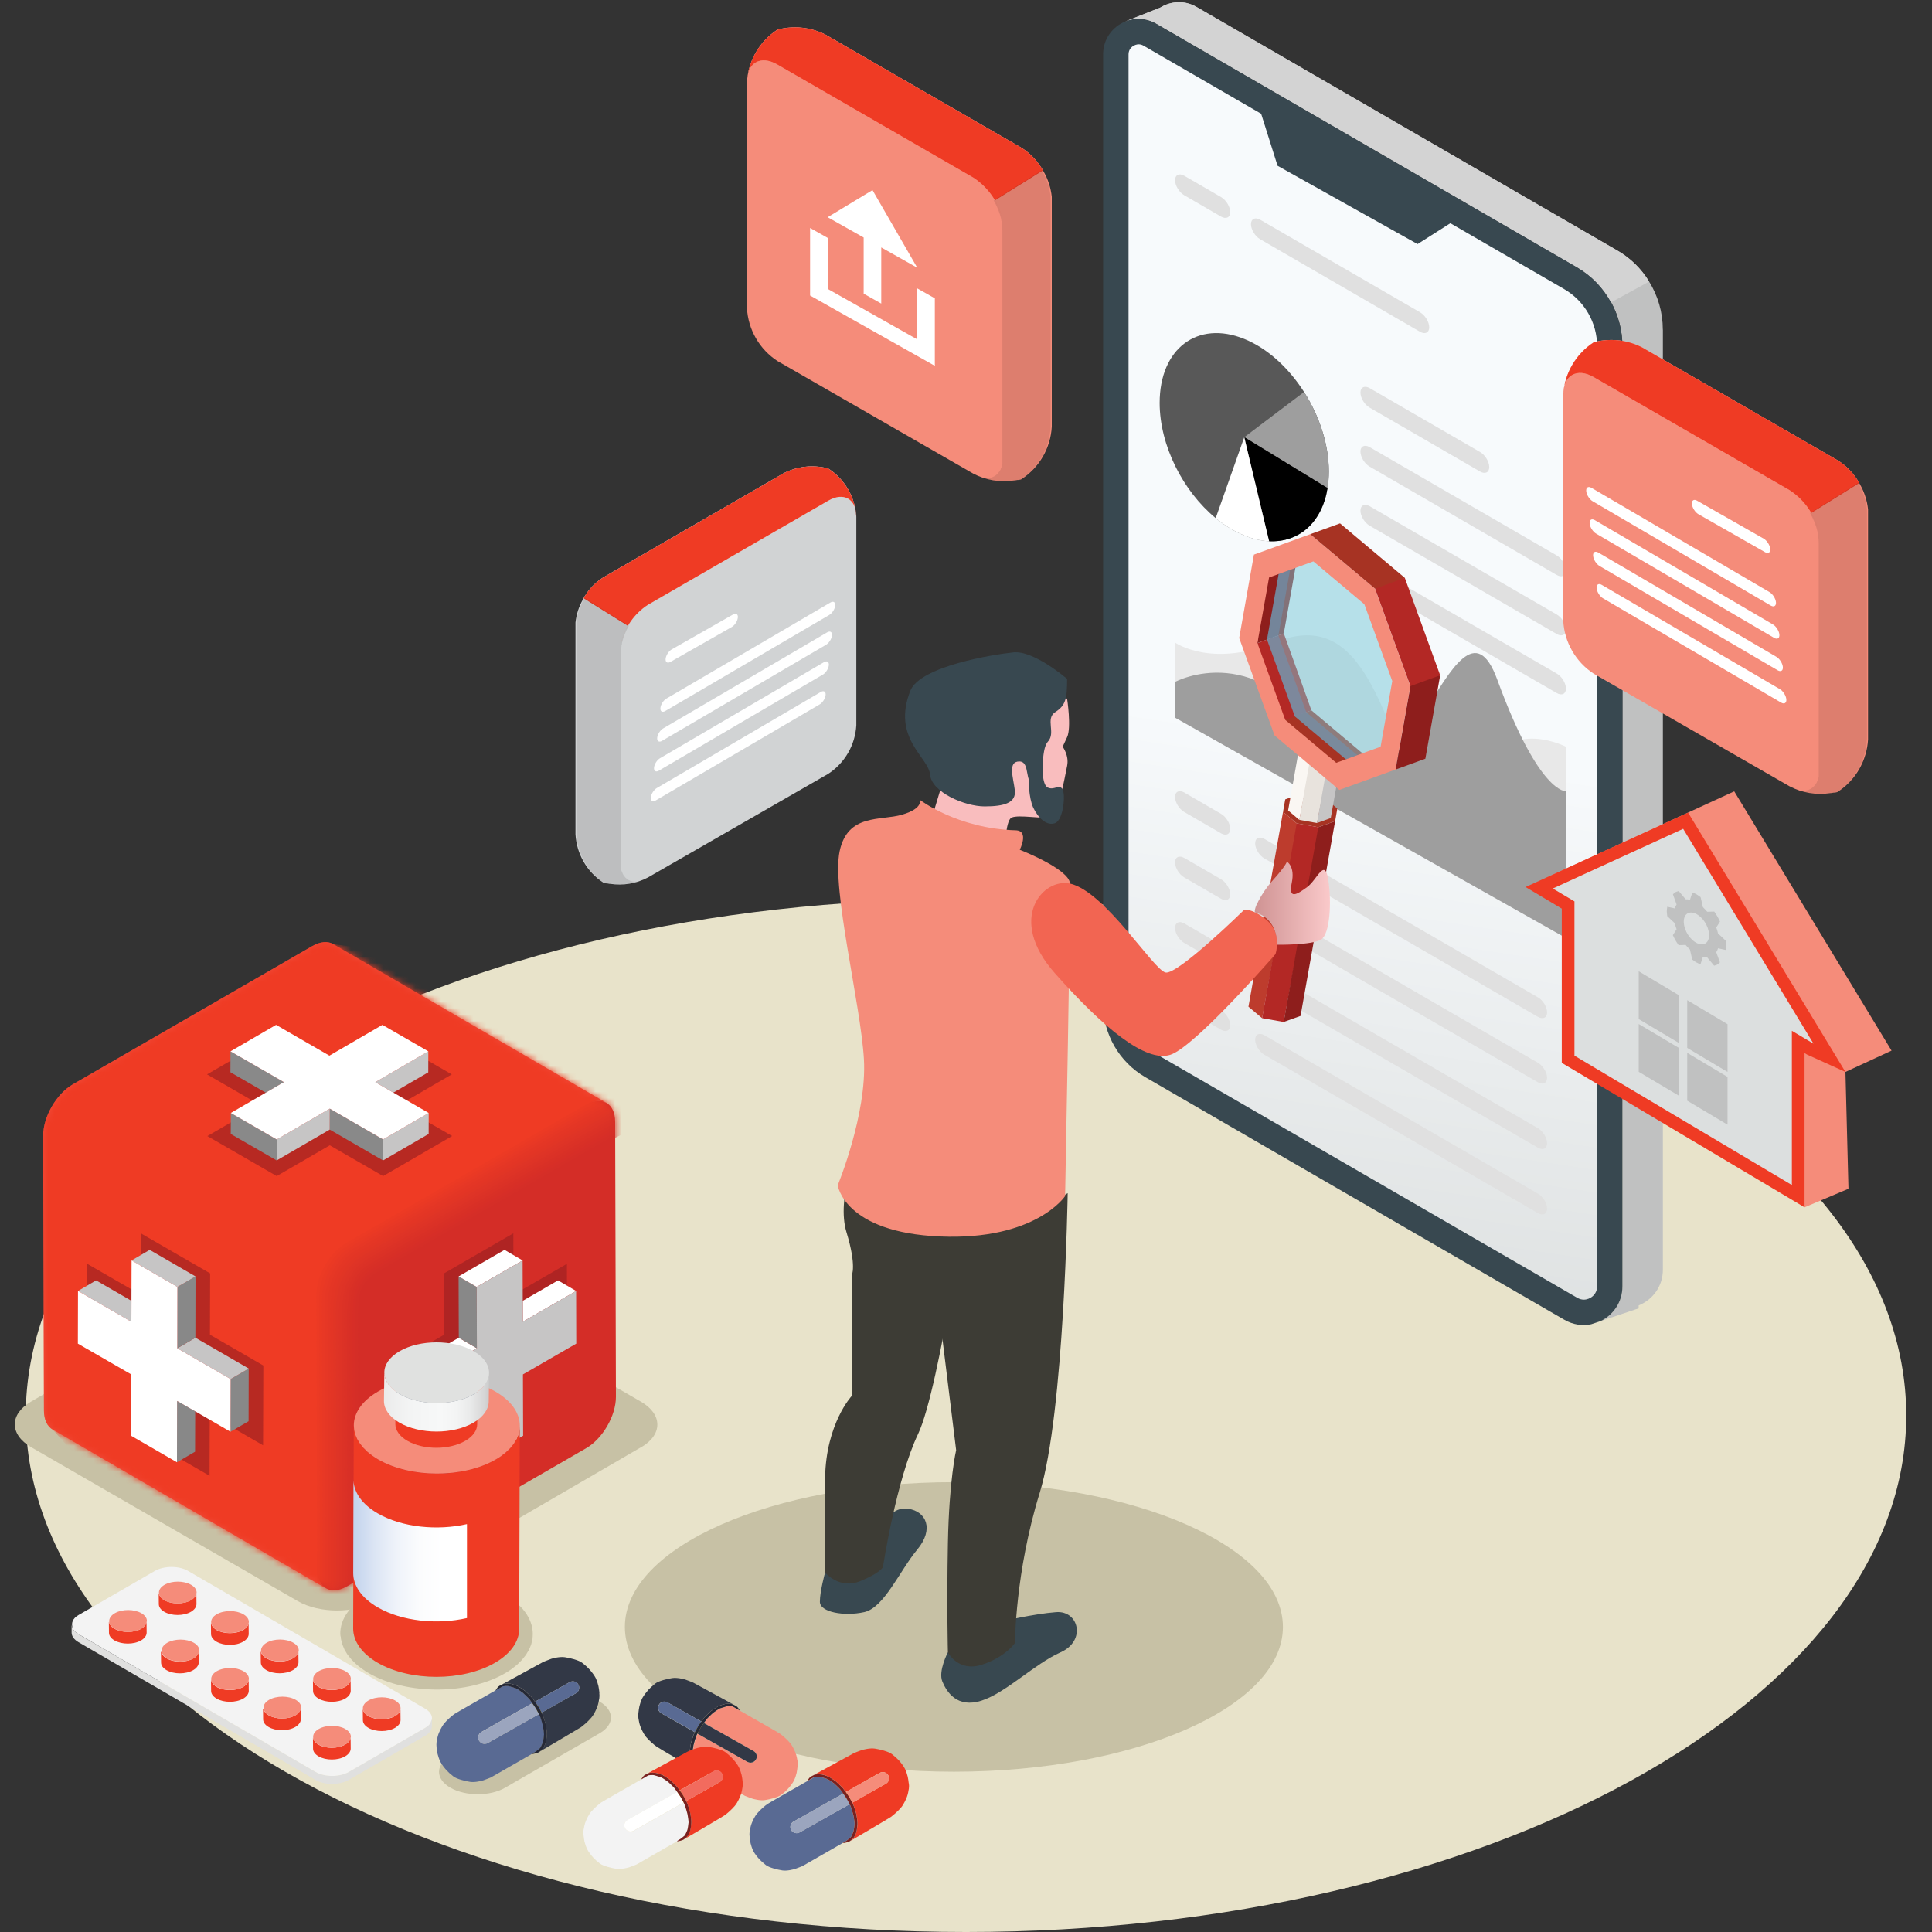 <svg width="300" height="300" viewBox="0 0 300 300" fill="none" xmlns="http://www.w3.org/2000/svg">
<rect x="0" y="0" width="300" height="300" fill="#333333" stroke="none"/>
<g clip-path="url(#clip0_1607_22839)">
<path d="M150 300C230.64 300 296 264.09 296 219.8C296 175.51 230.63 139.6 150 139.6C69.37 139.6 4 175.5 4 219.8C4 264.1 69.37 300 150 300Z" fill="#E8E3CA"/>
<path d="M148.12 275.11C176.336 275.11 199.21 265.045 199.21 252.63C199.21 240.215 176.336 230.15 148.12 230.15C119.904 230.15 97.03 240.215 97.03 252.63C97.03 265.045 119.904 275.11 148.12 275.11Z" fill="#C7C1A5"/>
<path d="M243.42 193.43C242.99 193.63 242.55 193.79 242.08 193.88L243.42 193.43Z" fill="#42AFD6"/>
<path d="M258.21 51.18V197.15C258.21 199.78 256.59 201.84 254.45 202.71V203.16L248.55 205.14C250.5 204.19 251.93 202.21 251.93 199.74V53.77C251.93 51.35 251.31 49.01 250.17 46.95C248.96 44.71 247.13 42.8 244.85 41.48L179.55 3.67C177.96 2.76 176.21 2.73 174.73 3.33L180.16 1.18C181.78 0.17 183.92 -0.02 185.82 1.09L251.12 38.89C253.19 40.08 254.87 41.75 256.07 43.72C257.44 45.92 258.2 48.5 258.2 51.18H258.21Z" fill="#C0C1C1"/>
<path d="M251.93 53.77V199.74C251.93 202.22 250.49 204.19 248.55 205.14L247.08 205.63C245.73 205.91 244.27 205.72 242.92 204.94L177.84 167.26C173.79 164.91 171.29 160.58 171.29 155.9V8.44C171.29 6.03 172.77 4.14 174.72 3.34C176.2 2.74 177.95 2.76 179.54 3.68L244.84 41.48C249.23 44.02 251.92 48.7 251.92 53.78L251.93 53.77Z" fill="#384850"/>
<path d="M256.08 43.72L250.17 46.95C248.96 44.71 247.13 42.8 244.85 41.48L179.55 3.67C177.96 2.76 176.21 2.73 174.73 3.33L180.16 1.18C181.78 0.17 183.92 -0.02 185.82 1.09L251.12 38.89C253.19 40.08 254.87 41.75 256.07 43.72H256.08Z" fill="#D3D3D3"/>
<path d="M242.88 44.89L225.21 34.66L220.12 37.9L198.38 25.74L195.83 17.66L177.58 7.1C177.33 6.95 177.07 6.88 176.81 6.88C176.18 6.88 175.24 7.38 175.24 8.45V155.9C175.24 159.16 177 162.21 179.82 163.84L244.91 201.52C245.24 201.71 245.58 201.81 245.93 201.81C246.92 201.81 248 201.02 248 199.74V53.77C248 50.12 246.04 46.72 242.88 44.89Z" fill="url(#paint0_linear_1607_22839)"/>
<path d="M189.6 33.63L183.89 30.32C183.1 29.87 182.46 28.81 182.46 27.98C182.46 27.15 183.1 26.84 183.89 27.29L189.6 30.6C190.39 31.05 191.03 32.11 191.03 32.94C191.03 33.77 190.39 34.08 189.6 33.63Z" fill="#E0E0E0"/>
<path d="M189.6 129.4L183.89 126.09C183.1 125.64 182.46 124.58 182.46 123.75C182.46 122.92 183.1 122.61 183.89 123.06L189.6 126.37C190.39 126.82 191.03 127.88 191.03 128.71C191.03 129.54 190.39 129.85 189.6 129.4Z" fill="#E0E0E0"/>
<path d="M238.8 157.89L196.33 133.3C195.54 132.85 194.9 131.79 194.9 130.96C194.9 130.13 195.54 129.82 196.33 130.27L238.8 154.86C239.59 155.31 240.23 156.37 240.23 157.2C240.23 158.03 239.59 158.34 238.8 157.89Z" fill="#E0E0E0"/>
<path d="M189.6 139.56L183.89 136.25C183.1 135.8 182.46 134.74 182.46 133.91C182.46 133.08 183.1 132.77 183.89 133.22L189.6 136.53C190.39 136.98 191.03 138.04 191.03 138.87C191.03 139.7 190.39 140.01 189.6 139.56Z" fill="#E0E0E0"/>
<path d="M238.8 168.05L196.33 143.46C195.54 143.01 194.9 141.95 194.9 141.12C194.9 140.29 195.54 139.98 196.33 140.43L238.8 165.02C239.59 165.47 240.23 166.53 240.23 167.36C240.23 168.19 239.59 168.5 238.8 168.05Z" fill="#E0E0E0"/>
<path d="M189.6 149.73L183.89 146.42C183.1 145.97 182.46 144.91 182.46 144.08C182.46 143.25 183.1 142.94 183.89 143.39L189.6 146.7C190.39 147.15 191.03 148.21 191.03 149.04C191.03 149.87 190.39 150.18 189.6 149.73Z" fill="#E0E0E0"/>
<path d="M238.8 178.21L196.33 153.62C195.54 153.17 194.9 152.11 194.9 151.28C194.9 150.45 195.54 150.14 196.33 150.59L238.8 175.18C239.59 175.63 240.23 176.69 240.23 177.52C240.23 178.35 239.59 178.66 238.8 178.21Z" fill="#E0E0E0"/>
<path d="M189.6 159.89L183.89 156.58C183.1 156.13 182.46 155.07 182.46 154.24C182.46 153.41 183.1 153.1 183.89 153.55L189.6 156.86C190.39 157.31 191.03 158.37 191.03 159.2C191.03 160.03 190.39 160.34 189.6 159.89Z" fill="#E0E0E0"/>
<path d="M238.8 188.37L196.33 163.78C195.54 163.33 194.9 162.27 194.9 161.44C194.9 160.61 195.54 160.3 196.33 160.75L238.8 185.34C239.59 185.79 240.23 186.85 240.23 187.68C240.23 188.51 239.59 188.82 238.8 188.37Z" fill="#E0E0E0"/>
<path d="M220.5 51.52L195.68 37.15C194.89 36.7 194.25 35.64 194.25 34.81C194.25 33.98 194.89 33.67 195.68 34.12L220.5 48.49C221.29 48.94 221.93 50 221.93 50.83C221.93 51.66 221.29 51.97 220.5 51.52Z" fill="#E0E0E0"/>
<path d="M229.82 73.22L212.68 63.3C211.89 62.85 211.25 61.79 211.25 60.96C211.25 60.13 211.89 59.82 212.68 60.27L229.82 70.19C230.61 70.64 231.25 71.7 231.25 72.53C231.25 73.36 230.61 73.67 229.82 73.22Z" fill="#E0E0E0"/>
<path d="M241.73 89.28L212.68 72.46C211.89 72.01 211.25 70.95 211.25 70.12C211.25 69.29 211.89 68.98 212.68 69.43L241.73 86.25C242.52 86.7 243.16 87.76 243.16 88.59C243.16 89.42 242.52 89.73 241.73 89.28Z" fill="#E0E0E0"/>
<path d="M241.73 98.45L212.68 81.63C211.89 81.18 211.25 80.12 211.25 79.29C211.25 78.46 211.89 78.15 212.68 78.6L241.73 95.42C242.52 95.87 243.16 96.93 243.16 97.76C243.16 98.59 242.52 98.9 241.73 98.45Z" fill="#E0E0E0"/>
<path d="M241.73 107.62L212.68 90.8C211.89 90.35 211.25 89.29 211.25 88.46C211.25 87.63 211.89 87.32 212.68 87.77L241.73 104.59C242.52 105.04 243.16 106.1 243.16 106.93C243.16 107.76 242.52 108.07 241.73 107.62Z" fill="#E0E0E0"/>
<path d="M182.46 99.78C182.46 99.78 188.08 103.73 197.85 99.78C207.63 95.83 211.96 102.6 216.47 114.26C220.98 125.92 227.42 125.35 231.25 118.58C235.08 111.81 243.16 115.95 243.16 115.95V145.66L182.46 111.44V99.78Z" fill="#E8E8E8"/>
<path d="M182.46 105.89C182.46 105.89 195.78 98.69 206.34 116.52C216.89 134.35 225.98 87.71 232.5 105.55C239.02 123.38 243.17 122.86 243.17 122.86V145.66L182.47 111.44V105.89H182.46Z" fill="#9E9E9E"/>
<path d="M206.34 73.21C206.34 74.12 206.27 74.98 206.14 75.79C205.28 81.11 201.73 84.26 197.07 84.04C195.85 83.98 194.55 83.69 193.21 83.14C191.65 82.51 190.16 81.59 188.77 80.45C183.7 76.28 180.07 69.18 180.07 62.56C180.07 54.13 185.95 49.69 193.21 52.63C196.84 54.1 200.12 57.14 202.49 60.86C204.87 64.59 206.34 68.99 206.34 73.2V73.21Z" fill="#585858"/>
<path d="M206.34 73.21C206.34 74.12 206.27 74.98 206.14 75.79L193.21 67.89L202.49 60.87C204.87 64.6 206.34 69 206.34 73.21Z" fill="#9E9E9E"/>
<path d="M206.14 75.79C205.28 81.11 201.73 84.26 197.07 84.04L193.21 67.88L206.14 75.78V75.79Z" fill="black"/>
<path d="M197.07 84.05C195.85 83.99 194.55 83.7 193.21 83.15C191.65 82.52 190.16 81.6 188.77 80.46L193.21 67.89L197.07 84.05Z" fill="white"/>
<path d="M204.7 128.45L201.35 127.85L199.23 126.06L199.57 124.13L202.18 123.18L205.53 123.77L207.66 125.56L207.32 127.5L204.7 128.45Z" fill="#A73323"/>
<path d="M201.35 127.85L199.23 126.06L193.86 156.32L195.98 158.1L201.5 128.14L201.35 127.85Z" fill="#BD3C2D"/>
<path d="M204.7 128.45L201.35 127.85L195.98 158.1L199.33 158.69L204.94 128.69L204.7 128.45Z" fill="#B32825"/>
<path d="M207.32 127.5L204.7 128.45L199.33 158.69L201.95 157.75L207.32 127.5Z" fill="#8E1E1C"/>
<path d="M206.15 118.5L203.41 118.02L201.67 116.55L201.95 114.97L204.09 114.19L206.84 114.68L208.57 116.15L208.29 117.73L206.15 118.5Z" fill="#FAF7F3"/>
<path d="M203.81 116.67L201.67 116.55L200.02 125.85L201.76 127.31L203.53 118.25L203.81 116.67Z" fill="#FAF7F3"/>
<path d="M206.15 118.5L203.41 118.02L201.76 127.31L204.5 127.8L206.34 118.7L206.15 118.5Z" fill="#E8E3DD"/>
<path d="M208.29 117.73L206.15 118.5L204.5 127.8L206.64 127.03L208.29 117.73Z" fill="#C6C5C5"/>
<path d="M206.09 118.05L198.87 111.86L203.64 110.31L211.76 117.14L207.55 118.71L206.09 118.05Z" fill="#A73323"/>
<path d="M196.95 107.3L195.24 99.86L199.35 98.35L203.64 110.31L199.57 111.78L196.95 107.3Z" fill="#B32825"/>
<path d="M195.24 99.86L196.04 87.25L201.64 85.41L199.35 98.35L195.24 99.86Z" fill="#8E1E1C"/>
<path opacity="0.5" d="M208.98 117.9L210.76 117.26L202.84 110.6L198.51 98.67L200.32 88.48L198.55 89.12L196.74 99.31L201.06 111.24L208.98 117.9Z" fill="#566CA2"/>
<path opacity="0.5" d="M215.54 117.23L208.98 117.9L201.06 111.24L196.74 99.31L198.55 89.12L204.16 85.58L213.35 93.29L217.68 105.21L215.54 117.23Z" fill="#77C7D7"/>
<path d="M213.52 91.41L203.45 82.95L194.71 86.12L192.42 99.07L197.91 114.2L207.97 122.66L216.71 119.49L219 106.55L213.51 91.42L213.52 91.41ZM214.38 115.95L207.49 118.45L199.57 111.78L195.25 99.86L197.06 89.67L203.94 87.17L211.86 93.83L216.19 105.75L214.38 115.95Z" fill="#F58C7A"/>
<path d="M213.52 91.41L203.45 82.95L208.08 81.27L218.14 89.73L215.01 91.88L213.52 91.41Z" fill="#A73323"/>
<path d="M219.01 106.54L213.52 91.41L218.14 89.73L223.63 104.86L220.35 107.47L219.01 106.54Z" fill="#B32825"/>
<path d="M216.72 119.49L219.01 106.54L223.63 104.86L221.33 117.81L216.72 119.49Z" fill="#8E1E1C"/>
<path d="M165.7 108.51C165.7 108.51 166.39 112.97 165.7 114.46L165.01 115.95C165.01 115.95 166.04 117.32 165.7 118.93C165.36 120.53 164.33 126.71 163.07 126.94C161.81 127.17 158.26 126.48 157.12 126.94C155.98 127.4 156.09 132.7 156.09 132.7L144.42 127.93L147.62 117.33C147.62 117.33 161.47 104.97 165.7 108.52V108.51Z" fill="#F9BDBE"/>
<path d="M165.7 105.42C165.7 108.51 165.47 109.54 163.87 110.57C162.27 111.6 163.98 113.77 162.73 115.15C161.47 116.52 162.39 121.22 160.67 121.56C158.95 121.9 160.1 118.24 158.27 118.24C156.44 118.24 157.35 120.76 157.58 122.7C157.81 124.65 155.98 125.22 152.89 125.22C149.8 125.22 144.65 123.01 144.42 120.28C144.19 117.55 138.47 114.67 141.34 107.29C142.83 103.46 154.15 101.64 157.35 101.3C160.55 100.96 165.7 105.42 165.7 105.42Z" fill="#384850"/>
<path d="M137.43 236.58C137.43 236.58 138.37 233.88 141.07 234.29C143.77 234.69 145.12 237.39 142.42 240.63C139.72 243.87 137.3 249.64 134.19 250.33C131.08 251.02 127.31 250.34 127.31 248.72C127.31 247.1 128.11 244.21 128.11 244.21L137.42 236.59L137.43 236.58Z" fill="#384850"/>
<path d="M147.18 256.58C147.18 256.58 145.65 259.5 146.33 261.11C147 262.73 148.62 265.29 152.4 264.08C156.18 262.87 160.63 258.38 164.67 256.58C168.72 254.78 167.5 250.06 164 250.33C160.49 250.6 155.37 251.81 155.37 251.81L147.19 256.58H147.18Z" fill="#384850"/>
<path d="M133.26 178.04C133.26 178.04 129.82 186.02 131.44 191.33C133.06 196.64 132.25 198.05 132.25 198.05V216.77C132.25 216.77 128.27 221.05 128.12 229.45C127.97 237.85 128.12 244.19 128.12 244.19C128.12 244.19 130.33 246.84 133.57 245.52C136.81 244.19 137.11 243.31 137.11 243.31C137.11 243.31 139.17 229.75 142.56 222.67C145.95 215.59 150.67 182.13 150.67 182.13L133.25 178.04H133.26Z" fill="#3D3C35"/>
<path d="M140.44 187.12C140.44 187.12 139.48 194.81 141.83 199.23C144.19 203.65 145.96 204.83 145.96 204.83L148.47 225.18C148.47 225.18 147.38 229.75 147.19 239.63C147 249.51 147.19 256.58 147.19 256.58C147.19 256.58 148.77 259.68 152.45 258.5C156.13 257.32 157.61 255.11 157.61 255.11C157.61 255.11 157.61 244.2 161.44 231.82C165.27 219.44 165.79 185.27 165.79 185.27C165.79 185.27 155.41 192.11 140.44 187.12Z" fill="#3D3C35"/>
<path d="M142.81 124.18C142.81 124.18 148.64 128.68 157.72 128.93C159.86 128.99 158.35 131.95 158.35 131.95C158.35 131.95 166.02 134.93 166.15 137.2C166.28 139.47 165.39 185.73 165.39 185.73C165.39 185.73 160.83 192.63 145.96 192C131.09 191.37 130.08 184.05 130.08 184.05C130.08 184.05 134.64 173.01 134.15 164.48C133.66 155.95 129.12 138.06 130.38 132.17C131.64 126.28 136.73 127.49 140.09 126.5C143.46 125.51 142.81 124.18 142.81 124.18Z" fill="#F58C7A"/>
<path d="M166.15 137.21C161.98 136.27 156.28 142.63 163.8 151.12C171.32 159.61 177.88 165.02 181.72 163.79C185.56 162.57 198.06 148.15 198.06 148.15C198.06 148.15 199.1 145.07 196.89 143.06C194.68 141.05 193.21 141.26 193.21 141.26C193.21 141.26 182.88 151.4 180.99 151.01C179.1 150.62 171.62 138.44 166.15 137.2V137.21Z" fill="#F26552"/>
<path d="M194.93 141.71C194.49 141.58 195.67 138.87 197.65 136.68C199.63 134.5 199.83 133.81 199.83 133.81C199.83 133.81 201.13 134.48 200.58 137.11C200.03 139.75 201.4 138.9 202.97 137.75C204.54 136.6 205.7 133.12 206.25 136.6C206.8 140.08 206.52 145 205.16 145.88C203.79 146.77 198.3 146.7 198.3 146.7C198.3 146.7 198.56 142.76 194.93 141.69V141.71Z" fill="url(#paint1_linear_1607_22839)"/>
<path d="M161.9 118.39C161.9 118.39 161.69 121.78 162.68 122.28C163.66 122.77 164.43 121.74 164.96 122.5C165.5 123.26 165.14 127.38 163.8 127.83C162.46 128.28 161.16 126.94 160.44 125.41C159.72 123.89 159.72 120.96 159.72 120.96L161.9 118.39Z" fill="#384850"/>
<path d="M245.9 163.51V139.56L240.29 136.21L269.29 122.88L293.72 163.14L286.56 166.45L287.03 184.59L280.21 187.47L245.9 163.51Z" fill="#F58C7A"/>
<path d="M242.51 165.04V141.09L236.89 137.74L262.13 126.19L286.56 166.45L280.59 163.75L280.21 163.52V187.47L242.51 165.04Z" fill="#EF3B24"/>
<path d="M261.36 128.7L241.12 137.97L244.48 139.97V163.92L261.36 173.97L278.24 184.01V160.06L281.6 162.06L261.36 128.7Z" fill="url(#paint2_linear_1607_22839)"/>
<path d="M261.99 162.72L268.25 166.45V159.03L261.99 155.3V162.72Z" fill="#C0C1C1"/>
<path d="M260.73 161.97V154.55L254.46 150.82V158.24L260.73 161.97Z" fill="#C0C1C1"/>
<path d="M260.73 162.74L254.46 159.01V166.43L260.73 170.16V162.74Z" fill="#C0C1C1"/>
<path d="M261.99 163.49V170.91L268.25 174.64V167.22L261.99 163.49Z" fill="#C0C1C1"/>
<path d="M268 146.49L267.95 146.05L266.78 144.95C266.71 144.64 266.62 144.33 266.5 144.02L267.08 143.1L266.86 142.65C266.75 142.42 266.62 142.19 266.47 141.97L266.19 141.55L265.1 141.58C264.89 141.33 264.66 141.09 264.43 140.87L264.07 139.31L263.71 139.05C263.62 138.98 263.53 138.92 263.43 138.87C263.34 138.82 263.24 138.77 263.15 138.73L262.79 138.58L262.42 139.72C262.19 139.66 261.96 139.64 261.75 139.65L260.67 138.36L260.38 138.45C260.23 138.49 260.1 138.57 259.99 138.67L259.77 138.87L260.34 140.45C260.22 140.63 260.13 140.83 260.06 141.06L258.89 140.8L258.84 141.18C258.81 141.38 258.81 141.59 258.84 141.82L258.89 142.26L260.06 143.36C260.13 143.67 260.22 143.98 260.34 144.29L259.76 145.21L259.98 145.66C260.09 145.89 260.22 146.12 260.37 146.34L260.65 146.76L261.74 146.73C261.95 146.98 262.18 147.22 262.41 147.44L262.77 149L263.13 149.26C263.22 149.33 263.31 149.39 263.41 149.44C263.5 149.49 263.6 149.54 263.69 149.58L264.05 149.73L264.42 148.59C264.66 148.65 264.88 148.67 265.09 148.66L266.17 149.95L266.46 149.86C266.61 149.82 266.74 149.74 266.85 149.64L267.07 149.44L266.5 147.86C266.62 147.68 266.71 147.48 266.78 147.25L267.95 147.51L268 147.13C268.03 146.93 268.03 146.72 268 146.49ZM265.37 145.5C265.23 146.65 264.24 146.99 263.16 146.25C262.08 145.52 261.33 143.99 261.47 142.84C261.61 141.69 262.6 141.35 263.68 142.09C264.76 142.82 265.51 144.35 265.37 145.5Z" fill="#C0C1C1"/>
<path d="M132.97 80.25C132.88 78.75 132.44 77.29 131.69 75.99C130.94 74.69 129.89 73.58 128.62 72.76C128.62 72.76 127.59 72.42 126.08 72.42C124.57 72.42 123.08 72.78 121.73 73.46L93.69 89.65C92.35 90.49 91.26 91.67 90.53 93.06C89.89 94.17 89.5 95.39 89.36 96.66V129.56C89.45 131.06 89.88 132.52 90.63 133.82C91.38 135.12 92.43 136.23 93.68 137.05L93.76 137.09L94.09 137.17H94.26L94.66 137.24H94.74C96.75 137.55 98.8 137.21 100.6 136.26L128.61 120.16C129.88 119.33 130.93 118.22 131.69 116.91C132.45 115.6 132.88 114.13 132.97 112.62V80.25Z" fill="#D1D3D4"/>
<path opacity="0.4" d="M97.5 97.18C97.01 98.01 96.65 98.92 96.43 99.86C97 97.43 98.49 95.3 100.58 93.93L128.62 77.74C131.02 76.35 132.98 77.48 132.98 80.25C132.89 78.75 132.45 77.29 131.69 75.99C130.93 74.69 129.88 73.58 128.62 72.76C128.62 72.76 127.59 72.42 126.08 72.42C124.57 72.42 123.08 72.78 121.73 73.46L93.69 89.65C92.35 90.49 91.26 91.67 90.53 93.06L90.62 92.9L97.49 97.18H97.5Z" fill="white"/>
<path d="M97.5 97.18C97.01 98.01 96.65 98.92 96.43 99.86C97 97.43 98.49 95.3 100.58 93.93L128.62 77.74C131.02 76.35 132.98 77.48 132.98 80.25C132.89 78.75 132.45 77.29 131.69 75.99C130.93 74.69 129.88 73.58 128.62 72.76C128.62 72.76 127.59 72.42 126.08 72.42C124.57 72.42 123.08 72.78 121.73 73.46L93.69 89.65C92.35 90.49 91.26 91.67 90.53 93.06L90.62 92.9L97.49 97.18H97.5Z" fill="#EF3B24"/>
<path opacity="0.1" d="M99.68 136.76L99.47 136.82C99.36 136.86 99.24 136.88 99.12 136.9H98.45C98.05 136.87 97.66 136.72 97.34 136.48L97.18 136.33L97.09 136.25L96.97 136.09L96.87 135.97L96.77 135.81L96.68 135.65C96.68 135.59 96.68 135.54 96.61 135.48C96.58 135.42 96.55 135.35 96.53 135.28L96.47 135.11L96.41 134.88V134.71C96.41 134.62 96.41 134.52 96.41 134.43C96.41 134.38 96.41 134.33 96.41 134.27V101.44C96.41 101.09 96.44 100.74 96.5 100.39C96.5 100.25 96.5 100.13 96.58 100V99.84C96.8 98.9 97.17 98 97.65 97.16L90.77 92.84L90.68 93C90.04 94.11 89.65 95.33 89.51 96.6V129.5C89.57 130.99 89.99 132.45 90.71 133.75C91.43 135.05 92.45 136.17 93.68 137.01L93.76 137.05L94.09 137.13H94.26L94.66 137.2H94.74C96.4 137.45 98.09 137.29 99.66 136.72L99.68 136.76Z" fill="#010101"/>
<path d="M104.09 102.79L113.63 97.36C114.09 97.1 114.51 96.45 114.57 95.91C114.63 95.38 114.3 95.15 113.84 95.41L104.3 100.84C103.84 101.1 103.42 101.75 103.36 102.29C103.3 102.82 103.63 103.05 104.09 102.79Z" fill="white"/>
<path d="M103.28 110.42L128.75 95.5C129.21 95.24 129.63 94.59 129.69 94.05C129.75 93.52 129.42 93.29 128.96 93.55L103.49 108.47C103.03 108.73 102.61 109.38 102.55 109.92C102.49 110.45 102.82 110.68 103.28 110.42Z" fill="white"/>
<path d="M102.78 115.05L128.25 100.13C128.71 99.87 129.13 99.22 129.19 98.68C129.25 98.15 128.92 97.92 128.46 98.18L102.99 113.1C102.53 113.36 102.11 114.01 102.05 114.55C101.99 115.08 102.32 115.31 102.78 115.05Z" fill="white"/>
<path d="M102.29 119.679L127.76 104.759C128.22 104.499 128.64 103.849 128.7 103.309C128.76 102.779 128.43 102.549 127.97 102.809L102.5 117.729C102.04 117.989 101.62 118.639 101.56 119.179C101.5 119.709 101.83 119.939 102.29 119.679Z" fill="white"/>
<path d="M101.79 124.31L127.26 109.39C127.72 109.13 128.14 108.48 128.2 107.94C128.26 107.41 127.93 107.18 127.47 107.44L102 122.36C101.54 122.62 101.12 123.27 101.06 123.81C101 124.34 101.33 124.57 101.79 124.31Z" fill="white"/>
<path d="M11.3 252.78C11.34 252.87 11.33 252.97 11.39 253.05C11.57 253.3 11.83 253.54 12.18 253.75L49 275.15C50.42 275.97 52.73 275.97 54.15 275.15L65.99 268.31C66.35 268.1 66.62 267.86 66.8 267.61C66.86 267.53 66.85 267.43 66.89 267.35C66.97 267.17 67.07 267 67.07 266.82V268.05C67.07 268.59 66.71 269.14 65.99 269.55L54.15 276.39C52.72 277.21 50.41 277.21 49 276.39L12.18 254.99C11.48 254.58 11.12 254.04 11.12 253.51V252.28C11.12 252.45 11.22 252.62 11.29 252.79L11.3 252.78Z" fill="#E0E0DF"/>
<path d="M66.9 267.35C66.86 267.44 66.87 267.53 66.81 267.61C66.63 267.87 66.37 268.1 66 268.31L54.16 275.15C52.73 275.97 50.42 275.97 49.01 275.15L12.19 253.75C11.84 253.54 11.57 253.31 11.4 253.05C11.34 252.96 11.35 252.87 11.31 252.78C11 252.08 11.26 251.31 12.21 250.77L24.05 243.93C25.48 243.11 27.79 243.11 29.2 243.93L66.02 265.33C66.73 265.74 67.08 266.28 67.08 266.82C67.08 267 66.98 267.18 66.9 267.35Z" fill="#F3F3F3"/>
<path d="M56.35 265.441C56.35 265.441 56.36 265.501 56.37 265.521C56.37 265.551 56.38 265.571 56.39 265.601C56.39 265.631 56.41 265.661 56.43 265.681C56.43 265.701 56.45 265.731 56.46 265.751C56.47 265.781 56.49 265.811 56.51 265.841C56.52 265.861 56.54 265.891 56.55 265.911C56.57 265.941 56.59 265.971 56.62 265.991C56.64 266.011 56.65 266.031 56.67 266.061C56.7 266.091 56.73 266.121 56.76 266.151C56.78 266.171 56.8 266.191 56.82 266.211C56.86 266.241 56.9 266.281 56.95 266.311C56.97 266.321 56.98 266.331 57 266.341C57.06 266.381 57.13 266.431 57.2 266.471C58.34 267.131 60.19 267.131 61.34 266.471C61.41 266.431 61.48 266.391 61.54 266.341C61.56 266.331 61.57 266.311 61.59 266.301C61.63 266.271 61.68 266.241 61.71 266.211C61.73 266.191 61.75 266.171 61.77 266.151C61.8 266.121 61.83 266.101 61.86 266.071C61.88 266.051 61.9 266.021 61.91 266.001C61.93 265.971 61.96 265.951 61.98 265.921C62 265.901 62.01 265.871 62.02 265.851C62.04 265.821 62.05 265.801 62.07 265.771C62.08 265.751 62.09 265.721 62.1 265.701C62.11 265.671 62.13 265.641 62.14 265.611C62.14 265.591 62.15 265.561 62.16 265.541C62.16 265.511 62.18 265.481 62.18 265.451C62.18 265.421 62.18 265.401 62.18 265.371C62.18 265.341 62.18 265.311 62.18 265.281L62.2 267.091C62.2 267.531 61.91 267.961 61.34 268.301C60.19 268.961 58.34 268.961 57.2 268.301C56.63 267.971 56.35 267.541 56.35 267.111L56.33 265.301C56.33 265.301 56.33 265.351 56.33 265.381C56.33 265.411 56.33 265.431 56.33 265.461L56.35 265.441Z" fill="#EF3B24"/>
<path d="M62.18 265.351C62.18 265.351 62.18 265.401 62.18 265.431C62.18 265.461 62.16 265.491 62.16 265.521C62.16 265.551 62.15 265.571 62.14 265.591C62.14 265.621 62.12 265.651 62.1 265.681C62.09 265.701 62.08 265.731 62.07 265.751C62.05 265.781 62.04 265.811 62.02 265.831C62 265.851 61.99 265.881 61.98 265.901C61.96 265.931 61.94 265.951 61.91 265.981C61.89 266.001 61.87 266.031 61.86 266.051C61.84 266.081 61.8 266.111 61.77 266.131C61.75 266.151 61.73 266.171 61.71 266.191C61.67 266.221 61.63 266.251 61.59 266.281C61.57 266.291 61.56 266.311 61.54 266.321C61.48 266.361 61.41 266.411 61.34 266.451C60.19 267.111 58.34 267.111 57.2 266.451C57.13 266.411 57.06 266.371 57 266.321C56.98 266.311 56.97 266.301 56.95 266.291C56.91 266.261 56.86 266.221 56.82 266.191C56.8 266.171 56.78 266.151 56.76 266.131C56.73 266.101 56.7 266.071 56.67 266.041C56.65 266.021 56.63 266.001 56.62 265.971C56.6 265.941 56.57 265.911 56.55 265.891C56.53 265.871 56.52 265.841 56.51 265.821C56.49 265.791 56.47 265.761 56.46 265.731C56.45 265.711 56.44 265.681 56.43 265.661C56.42 265.631 56.4 265.601 56.39 265.581C56.39 265.561 56.38 265.531 56.37 265.501C56.37 265.471 56.35 265.441 56.35 265.421C56.35 265.391 56.35 265.371 56.35 265.341C56.31 264.881 56.6 264.411 57.21 264.051C58.36 263.391 60.21 263.391 61.35 264.051C61.92 264.381 62.2 264.811 62.2 265.241C62.2 265.271 62.2 265.301 62.2 265.331L62.18 265.351Z" fill="#F58C7A"/>
<path d="M48.62 269.86C48.62 269.86 48.63 269.92 48.64 269.94C48.64 269.97 48.65 269.99 48.66 270.02C48.66 270.05 48.68 270.08 48.69 270.1C48.7 270.12 48.71 270.15 48.72 270.17C48.73 270.2 48.75 270.23 48.77 270.26C48.78 270.28 48.8 270.31 48.81 270.33C48.83 270.36 48.85 270.39 48.88 270.41C48.9 270.43 48.91 270.45 48.93 270.48C48.96 270.51 48.99 270.54 49.02 270.57C49.04 270.59 49.06 270.61 49.08 270.63C49.12 270.67 49.16 270.7 49.21 270.73C49.22 270.74 49.24 270.75 49.25 270.77C49.31 270.81 49.38 270.86 49.45 270.9C50.59 271.56 52.44 271.56 53.59 270.9C53.66 270.86 53.73 270.82 53.79 270.77C53.81 270.76 53.83 270.74 53.85 270.73C53.89 270.7 53.93 270.67 53.97 270.63C53.99 270.61 54.01 270.59 54.03 270.57C54.06 270.54 54.09 270.52 54.11 270.49C54.13 270.47 54.15 270.44 54.17 270.42C54.19 270.39 54.22 270.37 54.24 270.34C54.26 270.32 54.27 270.29 54.28 270.27C54.3 270.24 54.32 270.21 54.33 270.19C54.34 270.16 54.35 270.14 54.36 270.12C54.37 270.09 54.39 270.06 54.4 270.04C54.4 270.02 54.41 269.99 54.42 269.96C54.42 269.93 54.44 269.9 54.44 269.87C54.44 269.84 54.44 269.82 54.44 269.79C54.44 269.76 54.44 269.73 54.44 269.7L54.46 271.51C54.46 271.95 54.17 272.38 53.6 272.72C52.45 273.38 50.6 273.38 49.46 272.72C48.9 272.39 48.61 271.96 48.61 271.53L48.59 269.72C48.59 269.72 48.59 269.77 48.59 269.8C48.59 269.83 48.59 269.85 48.59 269.88L48.62 269.86Z" fill="#EF3B24"/>
<path d="M54.45 269.78C54.45 269.78 54.45 269.83 54.45 269.86C54.45 269.89 54.44 269.92 54.43 269.95C54.43 269.98 54.42 270 54.41 270.03C54.41 270.06 54.39 270.09 54.37 270.11C54.37 270.13 54.35 270.16 54.34 270.18C54.32 270.21 54.31 270.23 54.29 270.26C54.28 270.28 54.26 270.31 54.25 270.33C54.23 270.36 54.21 270.38 54.18 270.41C54.16 270.43 54.14 270.46 54.12 270.48C54.09 270.51 54.06 270.53 54.04 270.56C54.02 270.58 54 270.6 53.98 270.62C53.94 270.65 53.9 270.68 53.86 270.72C53.84 270.73 53.83 270.75 53.8 270.76C53.74 270.8 53.67 270.85 53.6 270.89C52.46 271.55 50.6 271.55 49.46 270.89C49.39 270.85 49.32 270.81 49.26 270.76C49.24 270.75 49.23 270.74 49.22 270.72C49.18 270.69 49.13 270.65 49.09 270.62C49.07 270.6 49.05 270.58 49.03 270.56C49 270.53 48.97 270.5 48.94 270.47C48.92 270.45 48.9 270.43 48.89 270.4C48.87 270.37 48.84 270.34 48.82 270.32C48.8 270.3 48.79 270.27 48.78 270.25C48.76 270.22 48.74 270.19 48.73 270.16C48.72 270.14 48.71 270.11 48.7 270.09C48.7 270.06 48.67 270.03 48.67 270.01C48.67 269.98 48.66 269.96 48.65 269.93C48.65 269.9 48.63 269.87 48.63 269.85C48.63 269.82 48.63 269.8 48.63 269.77C48.59 269.31 48.87 268.84 49.49 268.48C50.64 267.82 52.49 267.82 53.63 268.48C54.2 268.81 54.48 269.24 54.48 269.67C54.48 269.7 54.48 269.73 54.48 269.76L54.45 269.78Z" fill="#F58C7A"/>
<path d="M48.62 260.89C48.62 260.89 48.63 260.95 48.64 260.98C48.64 261 48.65 261.03 48.66 261.05C48.66 261.08 48.68 261.11 48.69 261.14C48.7 261.16 48.71 261.19 48.72 261.21C48.73 261.24 48.75 261.27 48.77 261.3C48.78 261.32 48.8 261.35 48.81 261.37C48.83 261.4 48.85 261.43 48.88 261.45C48.9 261.47 48.91 261.49 48.93 261.52C48.96 261.55 48.99 261.58 49.02 261.61C49.04 261.63 49.06 261.65 49.08 261.67C49.12 261.7 49.16 261.74 49.21 261.77C49.22 261.78 49.24 261.79 49.25 261.81C49.31 261.85 49.38 261.9 49.45 261.94C50.59 262.6 52.44 262.6 53.59 261.94C53.66 261.9 53.73 261.85 53.79 261.81C53.81 261.8 53.83 261.78 53.85 261.77C53.89 261.74 53.93 261.71 53.97 261.67C53.99 261.65 54.01 261.63 54.03 261.61C54.06 261.58 54.09 261.56 54.11 261.53C54.13 261.51 54.15 261.48 54.17 261.46C54.19 261.43 54.22 261.41 54.24 261.38C54.26 261.36 54.27 261.33 54.28 261.31C54.3 261.28 54.32 261.26 54.33 261.23C54.34 261.21 54.35 261.18 54.36 261.16C54.37 261.13 54.39 261.1 54.4 261.08C54.4 261.05 54.41 261.03 54.42 261C54.42 260.97 54.44 260.94 54.44 260.91C54.44 260.88 54.44 260.86 54.44 260.83C54.44 260.8 54.44 260.77 54.44 260.74L54.46 262.55C54.46 262.99 54.17 263.42 53.6 263.76C52.45 264.42 50.6 264.42 49.46 263.76C48.9 263.43 48.61 263 48.61 262.57L48.59 260.76C48.59 260.76 48.59 260.81 48.59 260.84C48.59 260.87 48.59 260.89 48.59 260.92L48.62 260.89Z" fill="#EF3B24"/>
<path d="M54.45 260.81C54.45 260.81 54.45 260.86 54.45 260.89C54.45 260.92 54.44 260.95 54.43 260.98C54.43 261.01 54.42 261.03 54.41 261.06C54.41 261.09 54.39 261.12 54.37 261.14C54.37 261.17 54.35 261.19 54.34 261.21C54.32 261.24 54.31 261.26 54.29 261.29C54.28 261.31 54.26 261.34 54.25 261.36C54.23 261.39 54.21 261.42 54.18 261.44C54.16 261.46 54.14 261.49 54.12 261.51C54.09 261.54 54.06 261.57 54.04 261.59C54.02 261.61 54 261.63 53.98 261.65C53.94 261.68 53.9 261.71 53.86 261.75C53.84 261.76 53.83 261.78 53.8 261.79C53.74 261.83 53.67 261.88 53.6 261.92C52.46 262.58 50.6 262.58 49.46 261.92C49.39 261.88 49.32 261.84 49.26 261.79C49.24 261.78 49.23 261.77 49.22 261.75C49.18 261.72 49.13 261.68 49.09 261.65C49.07 261.63 49.05 261.61 49.03 261.59C49 261.56 48.97 261.53 48.94 261.5C48.92 261.48 48.9 261.46 48.89 261.43C48.87 261.4 48.84 261.37 48.82 261.35C48.8 261.33 48.79 261.3 48.78 261.28C48.76 261.25 48.74 261.22 48.73 261.19C48.72 261.17 48.71 261.14 48.7 261.12C48.7 261.09 48.67 261.06 48.67 261.03C48.67 261.01 48.66 260.98 48.65 260.96C48.65 260.93 48.63 260.9 48.63 260.87C48.63 260.84 48.63 260.82 48.63 260.79C48.59 260.33 48.87 259.86 49.49 259.5C50.64 258.84 52.49 258.84 53.63 259.5C54.2 259.83 54.48 260.26 54.48 260.69C54.48 260.72 54.48 260.75 54.48 260.78L54.45 260.81Z" fill="#F58C7A"/>
<path d="M40.89 265.32C40.89 265.32 40.9 265.38 40.91 265.41C40.91 265.43 40.91 265.46 40.93 265.48C40.93 265.51 40.95 265.54 40.96 265.56C40.97 265.58 40.98 265.61 40.99 265.63C41 265.66 41.02 265.69 41.04 265.71C41.05 265.73 41.07 265.76 41.08 265.78C41.1 265.81 41.12 265.84 41.15 265.86C41.17 265.88 41.18 265.9 41.2 265.93C41.23 265.96 41.26 265.99 41.29 266.02C41.31 266.04 41.33 266.06 41.35 266.08C41.39 266.11 41.43 266.15 41.48 266.18C41.49 266.19 41.51 266.2 41.52 266.22C41.58 266.26 41.65 266.31 41.72 266.35C42.86 267.01 44.71 267.01 45.86 266.35C45.93 266.31 46 266.27 46.06 266.22C46.08 266.21 46.09 266.19 46.11 266.18C46.15 266.15 46.19 266.12 46.23 266.08C46.25 266.06 46.27 266.04 46.29 266.02C46.32 265.99 46.35 265.97 46.37 265.94C46.39 265.92 46.41 265.89 46.42 265.87C46.44 265.84 46.47 265.82 46.49 265.79C46.51 265.77 46.52 265.74 46.53 265.72C46.55 265.69 46.57 265.66 46.58 265.64C46.59 265.62 46.6 265.59 46.61 265.57C46.62 265.54 46.64 265.51 46.65 265.49C46.65 265.46 46.66 265.44 46.67 265.41C46.67 265.38 46.69 265.35 46.69 265.32C46.69 265.29 46.69 265.27 46.69 265.24C46.69 265.21 46.69 265.18 46.69 265.15L46.71 266.96C46.71 267.4 46.42 267.83 45.85 268.17C44.7 268.83 42.85 268.83 41.71 268.17C41.14 267.84 40.86 267.41 40.86 266.98L40.84 265.17C40.84 265.17 40.84 265.22 40.84 265.25C40.84 265.28 40.84 265.3 40.84 265.33L40.89 265.32Z" fill="#EF3B24"/>
<path d="M46.72 265.241C46.72 265.241 46.72 265.291 46.72 265.321C46.72 265.351 46.71 265.381 46.7 265.411C46.7 265.441 46.7 265.461 46.68 265.491C46.67 265.521 46.66 265.551 46.64 265.571C46.64 265.591 46.62 265.621 46.61 265.641C46.6 265.671 46.58 265.701 46.56 265.721C46.54 265.741 46.53 265.771 46.52 265.791C46.5 265.821 46.48 265.841 46.45 265.871C46.43 265.891 46.42 265.921 46.4 265.941C46.38 265.971 46.34 266.001 46.32 266.021C46.3 266.041 46.28 266.061 46.26 266.081C46.22 266.111 46.18 266.141 46.14 266.181C46.12 266.191 46.11 266.211 46.09 266.221C46.02 266.261 45.96 266.311 45.89 266.351C44.74 267.011 42.89 267.011 41.75 266.351C41.68 266.311 41.61 266.271 41.55 266.221C41.53 266.211 41.52 266.201 41.51 266.181C41.47 266.151 41.42 266.111 41.38 266.081C41.36 266.061 41.34 266.041 41.32 266.021C41.29 265.991 41.26 265.961 41.23 265.931C41.21 265.911 41.2 265.891 41.18 265.861C41.16 265.831 41.13 265.811 41.11 265.781C41.09 265.761 41.08 265.731 41.07 265.711C41.05 265.681 41.03 265.651 41.02 265.631C41.01 265.611 41 265.581 40.99 265.561C40.98 265.531 40.97 265.501 40.96 265.481C40.95 265.451 40.95 265.431 40.94 265.411C40.94 265.381 40.92 265.351 40.92 265.321C40.92 265.291 40.92 265.271 40.92 265.241C40.88 264.781 41.17 264.311 41.78 263.951C42.92 263.291 44.78 263.291 45.92 263.951C46.49 264.281 46.77 264.711 46.77 265.141C46.77 265.171 46.77 265.201 46.77 265.231L46.72 265.241Z" fill="#F58C7A"/>
<path d="M40.52 256.471C40.52 256.471 40.53 256.531 40.54 256.551C40.54 256.581 40.54 256.601 40.56 256.631C40.56 256.661 40.58 256.691 40.59 256.721C40.59 256.741 40.61 256.771 40.62 256.791C40.63 256.821 40.65 256.851 40.67 256.881C40.68 256.901 40.7 256.931 40.71 256.951C40.73 256.981 40.75 257.011 40.78 257.031C40.8 257.051 40.81 257.071 40.83 257.091C40.86 257.121 40.89 257.151 40.92 257.181C40.94 257.201 40.96 257.221 40.98 257.241C41.02 257.271 41.06 257.311 41.11 257.341C41.13 257.351 41.14 257.361 41.16 257.371C41.22 257.411 41.29 257.461 41.36 257.501C42.5 258.161 44.35 258.161 45.5 257.501C45.57 257.461 45.64 257.421 45.7 257.371C45.72 257.361 45.73 257.341 45.75 257.331C45.79 257.301 45.83 257.271 45.87 257.231C45.89 257.211 45.91 257.191 45.93 257.171C45.96 257.141 45.99 257.121 46.01 257.091C46.03 257.071 46.05 257.041 46.07 257.021C46.09 256.991 46.11 256.971 46.13 256.941C46.15 256.921 46.16 256.891 46.17 256.871C46.19 256.841 46.21 256.821 46.22 256.791C46.23 256.771 46.24 256.741 46.25 256.721C46.26 256.691 46.28 256.661 46.29 256.641C46.29 256.621 46.3 256.591 46.31 256.561C46.31 256.531 46.33 256.501 46.33 256.481C46.33 256.451 46.33 256.431 46.33 256.401C46.33 256.371 46.33 256.341 46.33 256.311L46.35 258.121C46.35 258.561 46.06 258.991 45.49 259.331C44.34 259.991 42.49 259.991 41.35 259.331C40.78 259.001 40.5 258.571 40.5 258.141L40.48 256.331C40.48 256.331 40.48 256.381 40.48 256.411C40.48 256.441 40.48 256.461 40.48 256.491L40.52 256.471Z" fill="#EF3B24"/>
<path d="M46.35 256.38C46.35 256.38 46.35 256.43 46.35 256.46C46.35 256.49 46.34 256.52 46.33 256.54C46.33 256.57 46.32 256.59 46.31 256.62C46.3 256.65 46.29 256.68 46.27 256.7C46.26 256.73 46.25 256.75 46.24 256.77C46.23 256.8 46.21 256.83 46.19 256.85C46.17 256.88 46.16 256.9 46.15 256.92C46.13 256.95 46.11 256.97 46.09 257C46.07 257.02 46.05 257.05 46.03 257.07C46.01 257.1 45.97 257.13 45.95 257.15C45.93 257.17 45.91 257.19 45.89 257.21C45.85 257.24 45.81 257.27 45.77 257.31C45.75 257.32 45.74 257.34 45.72 257.35C45.66 257.39 45.59 257.44 45.52 257.48C44.37 258.14 42.52 258.14 41.38 257.48C41.31 257.44 41.24 257.4 41.18 257.35C41.16 257.34 41.15 257.33 41.13 257.32C41.09 257.29 41.04 257.25 41 257.22C40.98 257.2 40.96 257.18 40.94 257.16C40.91 257.13 40.88 257.1 40.85 257.07C40.83 257.05 40.81 257.03 40.8 257.01C40.78 256.98 40.75 256.95 40.73 256.93C40.71 256.91 40.7 256.88 40.69 256.86C40.67 256.83 40.65 256.8 40.64 256.77C40.63 256.75 40.62 256.72 40.61 256.7C40.6 256.67 40.58 256.64 40.58 256.61C40.57 256.59 40.57 256.56 40.56 256.53C40.56 256.5 40.54 256.47 40.54 256.45C40.54 256.42 40.54 256.4 40.54 256.37C40.5 255.91 40.79 255.44 41.4 255.08C42.54 254.42 44.4 254.42 45.54 255.08C46.11 255.41 46.39 255.84 46.39 256.27C46.39 256.3 46.39 256.33 46.39 256.36L46.35 256.38Z" fill="#F58C7A"/>
<path d="M32.79 260.89C32.79 260.89 32.8 260.95 32.81 260.98C32.81 261 32.82 261.03 32.83 261.05C32.84 261.08 32.85 261.11 32.87 261.14C32.88 261.16 32.89 261.19 32.9 261.21C32.91 261.24 32.93 261.27 32.95 261.3C32.97 261.32 32.98 261.35 32.99 261.37C33.01 261.4 33.03 261.43 33.06 261.45C33.08 261.47 33.09 261.49 33.11 261.52C33.14 261.55 33.17 261.58 33.2 261.61C33.22 261.63 33.24 261.65 33.26 261.67C33.3 261.7 33.34 261.74 33.39 261.77C33.41 261.78 33.42 261.79 33.43 261.81C33.49 261.85 33.56 261.9 33.63 261.94C34.77 262.6 36.62 262.6 37.77 261.94C37.84 261.9 37.91 261.85 37.97 261.81C37.99 261.8 38 261.78 38.02 261.77C38.06 261.74 38.1 261.71 38.14 261.67C38.16 261.65 38.18 261.63 38.2 261.61C38.23 261.58 38.26 261.56 38.28 261.53C38.3 261.51 38.32 261.48 38.34 261.46C38.36 261.43 38.38 261.41 38.41 261.38C38.43 261.36 38.44 261.33 38.45 261.31C38.47 261.28 38.49 261.26 38.5 261.23C38.51 261.21 38.52 261.18 38.53 261.16C38.54 261.13 38.56 261.1 38.57 261.08C38.58 261.05 38.58 261.03 38.59 261C38.59 260.97 38.61 260.94 38.61 260.91C38.61 260.88 38.61 260.86 38.61 260.83C38.61 260.8 38.61 260.77 38.61 260.74L38.63 262.55C38.63 262.99 38.34 263.42 37.77 263.76C36.62 264.42 34.77 264.42 33.63 263.76C33.07 263.43 32.78 263 32.78 262.57L32.76 260.76C32.76 260.76 32.76 260.81 32.76 260.84C32.76 260.87 32.76 260.89 32.76 260.92L32.79 260.89Z" fill="#EF3B24"/>
<path d="M38.62 260.81C38.62 260.81 38.62 260.86 38.62 260.89C38.62 260.92 38.61 260.95 38.6 260.98C38.6 261.01 38.6 261.03 38.58 261.06C38.58 261.09 38.56 261.12 38.54 261.14C38.54 261.17 38.52 261.19 38.51 261.21C38.5 261.24 38.48 261.26 38.46 261.29C38.45 261.31 38.43 261.34 38.42 261.36C38.4 261.39 38.38 261.42 38.35 261.44C38.33 261.46 38.31 261.49 38.29 261.51C38.27 261.54 38.24 261.57 38.21 261.59C38.19 261.61 38.17 261.63 38.15 261.65C38.11 261.68 38.07 261.71 38.03 261.75C38.01 261.76 38 261.78 37.98 261.79C37.92 261.83 37.85 261.88 37.78 261.92C36.63 262.58 34.78 262.58 33.64 261.92C33.57 261.88 33.5 261.84 33.44 261.79C33.42 261.78 33.41 261.77 33.4 261.75C33.36 261.72 33.31 261.68 33.27 261.65C33.25 261.63 33.23 261.61 33.21 261.59C33.18 261.56 33.15 261.53 33.12 261.5C33.1 261.48 33.09 261.46 33.07 261.43C33.05 261.4 33.02 261.37 33 261.35C32.98 261.33 32.97 261.3 32.96 261.28C32.94 261.25 32.92 261.22 32.91 261.19C32.9 261.17 32.89 261.14 32.88 261.12C32.87 261.09 32.85 261.06 32.84 261.03C32.84 261.01 32.83 260.98 32.82 260.96C32.82 260.93 32.8 260.9 32.8 260.87C32.8 260.84 32.8 260.82 32.8 260.79C32.76 260.33 33.04 259.86 33.66 259.5C34.81 258.84 36.66 258.84 37.8 259.5C38.37 259.83 38.65 260.26 38.65 260.69C38.65 260.72 38.65 260.75 38.65 260.78L38.62 260.81Z" fill="#F58C7A"/>
<path d="M32.78 252.05C32.78 252.05 32.79 252.11 32.8 252.13C32.8 252.16 32.81 252.18 32.82 252.21C32.82 252.24 32.84 252.27 32.86 252.3C32.86 252.32 32.88 252.35 32.89 252.37C32.9 252.4 32.92 252.43 32.94 252.46C32.95 252.48 32.97 252.51 32.98 252.53C33 252.56 33.03 252.59 33.05 252.62C33.07 252.64 33.08 252.66 33.1 252.68C33.13 252.71 33.16 252.74 33.19 252.77C33.21 252.79 33.23 252.81 33.25 252.83C33.29 252.86 33.33 252.9 33.38 252.93C33.4 252.94 33.41 252.95 33.42 252.97C33.48 253.01 33.55 253.06 33.62 253.1C34.76 253.76 36.61 253.76 37.76 253.1C37.83 253.06 37.9 253.02 37.96 252.97C37.98 252.96 38 252.94 38.01 252.93C38.05 252.9 38.1 252.87 38.13 252.84C38.15 252.82 38.17 252.8 38.19 252.78C38.22 252.75 38.25 252.73 38.27 252.7C38.29 252.68 38.31 252.65 38.33 252.63C38.35 252.6 38.38 252.58 38.4 252.55C38.42 252.53 38.43 252.5 38.44 252.48C38.46 252.45 38.48 252.43 38.49 252.4C38.5 252.38 38.51 252.35 38.52 252.33C38.53 252.3 38.55 252.27 38.56 252.24C38.56 252.22 38.57 252.19 38.58 252.16C38.58 252.13 38.6 252.1 38.6 252.07C38.6 252.04 38.6 252.02 38.6 251.99C38.6 251.96 38.6 251.93 38.6 251.9L38.62 253.71C38.62 254.15 38.33 254.58 37.76 254.92C36.61 255.58 34.76 255.58 33.62 254.92C33.06 254.59 32.77 254.16 32.77 253.73L32.75 251.92C32.75 251.92 32.75 251.97 32.75 252C32.75 252.03 32.75 252.05 32.75 252.08L32.78 252.05Z" fill="#EF3B24"/>
<path d="M38.61 251.971C38.61 251.971 38.61 252.021 38.61 252.051C38.61 252.081 38.6 252.111 38.59 252.141C38.59 252.171 38.58 252.191 38.57 252.221C38.57 252.251 38.55 252.281 38.53 252.311C38.52 252.331 38.51 252.361 38.5 252.381C38.49 252.411 38.47 252.441 38.45 252.461C38.43 252.491 38.42 252.511 38.41 252.531C38.39 252.561 38.37 252.581 38.34 252.611C38.32 252.631 38.3 252.661 38.28 252.681C38.25 252.711 38.22 252.731 38.2 252.761C38.18 252.781 38.16 252.801 38.14 252.821C38.1 252.851 38.06 252.881 38.02 252.911C38 252.921 37.99 252.941 37.97 252.951C37.91 252.991 37.84 253.041 37.77 253.081C36.62 253.741 34.77 253.741 33.63 253.081C33.56 253.041 33.49 253.001 33.43 252.951C33.41 252.941 33.4 252.931 33.39 252.911C33.34 252.881 33.3 252.841 33.26 252.811C33.24 252.791 33.22 252.771 33.2 252.751C33.17 252.721 33.14 252.691 33.11 252.661C33.09 252.641 33.08 252.621 33.06 252.601C33.04 252.571 33.01 252.541 32.99 252.511C32.97 252.491 32.96 252.461 32.95 252.441C32.93 252.411 32.91 252.381 32.9 252.351C32.89 252.331 32.88 252.301 32.87 252.281C32.86 252.251 32.84 252.221 32.83 252.191C32.83 252.171 32.82 252.141 32.81 252.111C32.81 252.081 32.79 252.051 32.79 252.031C32.79 252.001 32.79 251.981 32.79 251.951C32.75 251.491 33.03 251.021 33.65 250.661C34.8 250.001 36.65 250.001 37.79 250.661C38.36 250.991 38.64 251.421 38.64 251.851C38.64 251.881 38.64 251.911 38.64 251.941L38.61 251.971Z" fill="#F58C7A"/>
<path d="M25.05 256.48C25.05 256.48 25.06 256.54 25.07 256.57C25.07 256.59 25.08 256.62 25.09 256.65C25.09 256.68 25.11 256.71 25.12 256.73C25.12 256.75 25.14 256.78 25.15 256.8C25.17 256.83 25.18 256.86 25.2 256.88C25.22 256.9 25.23 256.93 25.24 256.95C25.26 256.98 25.28 257.01 25.31 257.03C25.33 257.05 25.34 257.07 25.36 257.1C25.39 257.13 25.42 257.16 25.45 257.19C25.47 257.21 25.49 257.23 25.51 257.25C25.55 257.28 25.59 257.32 25.64 257.35C25.65 257.36 25.67 257.37 25.68 257.39C25.74 257.43 25.81 257.48 25.88 257.52C27.02 258.18 28.87 258.18 30.02 257.52C30.09 257.48 30.16 257.44 30.22 257.39C30.24 257.38 30.25 257.36 30.27 257.35C30.31 257.32 30.35 257.29 30.39 257.26C30.41 257.24 30.43 257.22 30.45 257.2C30.48 257.17 30.51 257.14 30.53 257.12C30.55 257.1 30.57 257.07 30.59 257.05C30.61 257.02 30.64 257 30.65 256.97C30.67 256.95 30.68 256.92 30.69 256.9C30.71 256.87 30.73 256.85 30.74 256.82C30.75 256.8 30.76 256.77 30.77 256.75C30.78 256.72 30.8 256.69 30.8 256.66C30.81 256.63 30.81 256.61 30.82 256.58C30.82 256.55 30.83 256.52 30.84 256.49C30.84 256.47 30.84 256.44 30.84 256.41C30.84 256.38 30.84 256.35 30.84 256.32L30.86 258.13C30.86 258.57 30.57 259 30 259.34C28.85 260 27 260 25.86 259.34C25.29 259.01 25.01 258.58 25.01 258.15L24.99 256.34C24.99 256.34 24.99 256.39 24.99 256.42C24.99 256.45 24.99 256.47 24.99 256.5L25.05 256.48Z" fill="#EF3B24"/>
<path d="M30.89 256.39C30.89 256.39 30.89 256.44 30.89 256.47C30.89 256.5 30.88 256.53 30.87 256.56C30.87 256.59 30.86 256.61 30.85 256.64C30.85 256.67 30.83 256.7 30.82 256.73C30.81 256.75 30.8 256.78 30.79 256.8C30.78 256.83 30.76 256.86 30.74 256.88C30.72 256.9 30.71 256.93 30.7 256.95C30.68 256.98 30.66 257 30.64 257.03C30.62 257.05 30.61 257.08 30.58 257.1C30.55 257.13 30.52 257.15 30.5 257.18C30.48 257.2 30.46 257.22 30.44 257.24C30.4 257.27 30.36 257.3 30.32 257.33C30.3 257.34 30.29 257.36 30.27 257.37C30.21 257.41 30.14 257.46 30.07 257.5C28.93 258.16 27.07 258.16 25.93 257.5C25.86 257.46 25.79 257.42 25.73 257.37C25.71 257.36 25.7 257.35 25.69 257.33C25.64 257.3 25.6 257.26 25.56 257.23C25.54 257.21 25.52 257.19 25.5 257.17C25.47 257.14 25.44 257.11 25.41 257.08C25.39 257.06 25.37 257.04 25.36 257.01C25.34 256.98 25.31 256.95 25.29 256.93C25.27 256.91 25.26 256.88 25.25 256.86C25.23 256.83 25.21 256.8 25.2 256.78C25.19 256.76 25.18 256.73 25.17 256.71C25.16 256.68 25.14 256.65 25.14 256.63C25.14 256.6 25.13 256.58 25.12 256.55C25.12 256.52 25.1 256.49 25.1 256.46C25.1 256.43 25.1 256.41 25.1 256.38C25.06 255.92 25.35 255.45 25.96 255.09C27.11 254.43 28.96 254.43 30.1 255.09C30.67 255.42 30.95 255.85 30.95 256.28C30.95 256.31 30.95 256.34 30.95 256.37L30.89 256.39Z" fill="#F58C7A"/>
<path d="M24.67 247.45C24.67 247.45 24.68 247.51 24.69 247.54C24.69 247.56 24.69 247.59 24.71 247.61C24.72 247.64 24.73 247.67 24.75 247.69C24.76 247.71 24.77 247.74 24.78 247.76C24.79 247.79 24.81 247.82 24.83 247.84C24.84 247.86 24.86 247.89 24.87 247.91C24.89 247.94 24.91 247.97 24.94 248C24.96 248.02 24.97 248.04 24.99 248.06C25.02 248.09 25.05 248.12 25.08 248.15C25.1 248.17 25.12 248.19 25.14 248.21C25.18 248.24 25.22 248.28 25.27 248.31C25.28 248.32 25.3 248.33 25.31 248.34C25.37 248.38 25.44 248.43 25.51 248.47C26.65 249.13 28.5 249.13 29.65 248.47C29.72 248.43 29.79 248.38 29.85 248.34C29.87 248.33 29.89 248.31 29.9 248.3C29.94 248.27 29.98 248.24 30.02 248.2C30.04 248.18 30.06 248.16 30.08 248.14C30.11 248.11 30.14 248.08 30.16 248.06C30.18 248.04 30.2 248.01 30.22 247.99C30.24 247.96 30.27 247.94 30.29 247.91C30.31 247.89 30.32 247.86 30.33 247.84C30.35 247.81 30.36 247.79 30.38 247.76C30.39 247.74 30.4 247.71 30.41 247.69C30.42 247.66 30.44 247.63 30.45 247.6C30.45 247.57 30.46 247.55 30.47 247.52C30.47 247.49 30.49 247.46 30.49 247.43C30.49 247.41 30.49 247.38 30.49 247.35C30.49 247.32 30.49 247.29 30.49 247.26L30.51 249.07C30.51 249.51 30.22 249.94 29.65 250.28C28.5 250.94 26.65 250.94 25.51 250.28C24.94 249.95 24.66 249.52 24.66 249.09L24.64 247.28C24.64 247.28 24.64 247.33 24.64 247.36C24.64 247.39 24.64 247.41 24.64 247.44L24.67 247.45Z" fill="#EF3B24"/>
<path d="M30.5 247.36C30.5 247.36 30.5 247.41 30.5 247.44C30.5 247.47 30.49 247.5 30.48 247.53C30.48 247.55 30.47 247.58 30.46 247.61C30.45 247.64 30.44 247.67 30.42 247.7C30.42 247.72 30.4 247.75 30.39 247.77C30.37 247.8 30.36 247.82 30.34 247.85C30.32 247.87 30.31 247.9 30.3 247.92C30.28 247.95 30.26 247.97 30.23 248C30.21 248.02 30.19 248.05 30.17 248.07C30.15 248.1 30.12 248.12 30.09 248.15C30.07 248.17 30.05 248.19 30.03 248.21C29.99 248.24 29.95 248.28 29.91 248.31C29.89 248.32 29.88 248.34 29.86 248.35C29.8 248.39 29.73 248.44 29.66 248.48C28.51 249.14 26.66 249.14 25.52 248.48C25.45 248.44 25.38 248.4 25.32 248.35C25.3 248.34 25.29 248.33 25.28 248.32C25.24 248.29 25.19 248.25 25.15 248.22C25.13 248.2 25.11 248.18 25.09 248.16C25.06 248.13 25.03 248.1 25 248.07C24.98 248.05 24.97 248.03 24.95 248.01C24.93 247.98 24.9 247.95 24.88 247.92C24.86 247.9 24.85 247.87 24.84 247.85C24.82 247.82 24.8 247.79 24.79 247.77C24.78 247.75 24.77 247.72 24.76 247.7C24.75 247.67 24.74 247.64 24.72 247.62C24.72 247.59 24.71 247.57 24.7 247.55C24.7 247.52 24.68 247.49 24.68 247.46C24.68 247.43 24.68 247.41 24.68 247.38C24.64 246.92 24.92 246.45 25.54 246.09C26.69 245.43 28.54 245.43 29.68 246.09C30.25 246.42 30.53 246.85 30.53 247.28C30.53 247.31 30.53 247.34 30.53 247.37L30.5 247.36Z" fill="#F58C7A"/>
<path d="M16.94 251.87C16.94 251.87 16.95 251.93 16.96 251.96C16.96 251.99 16.97 252.01 16.98 252.04C16.98 252.07 17 252.1 17.01 252.13C17.02 252.15 17.03 252.18 17.04 252.2C17.05 252.23 17.07 252.26 17.09 252.28C17.1 252.3 17.12 252.33 17.13 252.35C17.15 252.38 17.17 252.41 17.2 252.43C17.22 252.45 17.23 252.47 17.25 252.5C17.28 252.53 17.31 252.56 17.34 252.59C17.36 252.61 17.38 252.63 17.4 252.65C17.44 252.69 17.48 252.72 17.53 252.75C17.55 252.76 17.56 252.77 17.58 252.78C17.64 252.82 17.71 252.87 17.78 252.91C18.92 253.57 20.77 253.57 21.92 252.91C21.99 252.87 22.06 252.82 22.12 252.78C22.14 252.77 22.15 252.75 22.17 252.74C22.21 252.71 22.25 252.68 22.29 252.64C22.31 252.62 22.33 252.6 22.35 252.58C22.38 252.55 22.41 252.53 22.43 252.5C22.45 252.48 22.47 252.45 22.49 252.43C22.51 252.4 22.53 252.38 22.55 252.35C22.57 252.33 22.58 252.3 22.59 252.28C22.61 252.25 22.63 252.23 22.64 252.2C22.65 252.18 22.66 252.15 22.67 252.13C22.68 252.1 22.7 252.07 22.71 252.04C22.71 252.02 22.72 251.99 22.73 251.96C22.73 251.93 22.75 251.9 22.75 251.87C22.75 251.84 22.75 251.82 22.75 251.79C22.75 251.76 22.75 251.73 22.75 251.7L22.77 253.51C22.77 253.95 22.48 254.38 21.91 254.72C20.76 255.38 18.91 255.38 17.77 254.72C17.2 254.39 16.92 253.96 16.92 253.53L16.9 251.72C16.9 251.72 16.9 251.77 16.9 251.8C16.9 251.83 16.9 251.85 16.9 251.88L16.94 251.87Z" fill="#EF3B24"/>
<path d="M22.77 251.79C22.77 251.79 22.77 251.84 22.77 251.87C22.77 251.9 22.75 251.93 22.75 251.96C22.75 251.99 22.74 252.01 22.73 252.04C22.73 252.07 22.71 252.1 22.69 252.13C22.69 252.15 22.67 252.18 22.66 252.2C22.65 252.23 22.63 252.26 22.61 252.28C22.59 252.3 22.58 252.33 22.57 252.35C22.55 252.38 22.53 252.4 22.51 252.43C22.49 252.45 22.47 252.48 22.45 252.5C22.43 252.53 22.39 252.55 22.37 252.58C22.35 252.6 22.33 252.62 22.31 252.64C22.27 252.67 22.23 252.7 22.19 252.74C22.17 252.75 22.16 252.77 22.14 252.78C22.08 252.82 22.01 252.87 21.94 252.91C20.79 253.57 18.94 253.57 17.8 252.91C17.73 252.87 17.66 252.83 17.6 252.78C17.58 252.77 17.57 252.76 17.55 252.75C17.51 252.72 17.46 252.68 17.42 252.65C17.4 252.63 17.38 252.61 17.36 252.59C17.33 252.56 17.3 252.53 17.27 252.5C17.25 252.48 17.24 252.46 17.22 252.43C17.2 252.4 17.17 252.37 17.15 252.35C17.13 252.33 17.12 252.3 17.11 252.28C17.09 252.25 17.07 252.22 17.06 252.2C17.05 252.18 17.04 252.15 17.03 252.13C17.02 252.1 17 252.07 17 252.04C17 252.02 16.99 251.99 16.98 251.96C16.98 251.93 16.96 251.9 16.96 251.87C16.96 251.84 16.96 251.82 16.96 251.79C16.92 251.33 17.21 250.86 17.82 250.5C18.97 249.84 20.82 249.84 21.96 250.5C22.53 250.83 22.81 251.26 22.81 251.69C22.81 251.72 22.81 251.75 22.81 251.78L22.77 251.79Z" fill="#F58C7A"/>
<path d="M99.56 224.73C102.92 222.78 102.91 219.61 99.52 217.65L90.95 212.7L58.14 193.75C54.76 191.8 49.28 191.81 45.93 193.75L25.37 205.7L4.81 217.65C1.45 219.6 1.46 222.77 4.84 224.72L46.22 248.61C49.61 250.57 55.09 250.56 58.44 248.61L99.55 224.72L99.56 224.73Z" fill="#C7C1A5"/>
<path d="M51.75 146.6C50.91 146.11 49.74 146.18 48.46 146.92L11.31 168.37C8.76 169.84 6.69 173.41 6.7 176.35L6.82 219.02C6.82 220.48 7.34 221.5 8.17 221.98L50.6 246.64C50.48 246.57 50.39 246.47 50.28 246.38C50.2 246.31 50.11 246.26 50.04 246.18C49.94 246.07 49.86 245.92 49.78 245.78C49.73 245.69 49.66 245.62 49.61 245.53C49.53 245.36 49.48 245.16 49.43 244.97C49.4 244.87 49.36 244.8 49.34 244.7C49.28 244.39 49.24 244.05 49.24 243.69L49.12 201.02C49.11 198.08 51.18 194.51 53.73 193.04L90.88 171.59C91.2 171.41 91.51 171.26 91.81 171.16C91.91 171.12 92 171.12 92.1 171.09C92.3 171.04 92.5 170.98 92.68 170.96C92.79 170.96 92.89 170.97 93 170.97C93.16 170.97 93.32 170.97 93.47 170.99C93.58 171.01 93.67 171.06 93.77 171.1C93.9 171.15 94.04 171.18 94.16 171.25C94.16 171.25 94.16 171.25 94.17 171.25L51.74 146.59L51.75 146.6Z" fill="#F04B39"/>
<path d="M95.52 174.22C95.52 172.76 95 171.73 94.16 171.25C94.04 171.18 93.9 171.15 93.77 171.1C93.67 171.06 93.58 171.01 93.47 170.99C93.32 170.96 93.16 170.97 93 170.97C92.89 170.97 92.79 170.95 92.68 170.96C92.49 170.98 92.3 171.04 92.1 171.09C92 171.12 91.91 171.12 91.81 171.16C91.51 171.26 91.2 171.41 90.88 171.59L53.73 193.04C51.18 194.51 49.11 198.08 49.12 201.02L49.24 243.69C49.24 244.06 49.28 244.39 49.34 244.7C49.36 244.8 49.4 244.88 49.43 244.97C49.48 245.16 49.54 245.37 49.61 245.53C49.66 245.63 49.72 245.7 49.78 245.78C49.86 245.92 49.94 246.07 50.04 246.18C50.11 246.26 50.2 246.31 50.28 246.38C51.13 247.11 52.42 247.17 53.89 246.32L91.03 224.87C93.58 223.4 95.65 219.82 95.64 216.89L95.52 174.22Z" fill="#D42D27"/>
<mask id="mask0_1607_22839" style="mask-type:luminance" maskUnits="userSpaceOnUse" x="6" y="146" width="90" height="101">
<path d="M95.52 174.22C95.52 172.76 95 171.73 94.16 171.25C94.16 171.25 94.16 171.25 94.17 171.25L51.74 146.59C50.9 146.1 49.73 146.17 48.45 146.91L11.3 168.36C8.75 169.83 6.68 173.4 6.69 176.34L6.81 219.01C6.81 220.47 7.33 221.49 8.16 221.97L50.59 246.63C50.47 246.56 50.38 246.46 50.27 246.37C51.12 247.1 52.41 247.16 53.88 246.31L91.02 224.86C93.57 223.39 95.64 219.81 95.63 216.88L95.51 174.21L95.52 174.22Z" fill="white"/>
</mask>
<g mask="url(#mask0_1607_22839)">
<path d="M92.89 170.5L91 171.53C91 171.53 90.93 171.56 90.89 171.58L72.31 182.31L53.73 193.04C51.2 194.5 49.13 198.09 49.14 201.01L49.26 241.25H49.22V248.47H56.1V245.05L56.13 245.03L56.07 223.65L56.01 202.27C56.01 200.74 57.08 198.87 58.4 198.11L76.97 187.39L95.54 176.67L98.02 175.42V167.72L92.89 170.5Z" fill="#D42D27"/>
<path d="M51.07 191.49C50.46 191.84 49.89 192.4 49.48 192.98C47.74 194.63 46.49 199.91 46.49 202.13C46.49 202.22 46.53 204.57 46.58 204.6L48.83 242.45H48.8L49.06 247.04L49.21 249.68L55.66 249.1V245.6L55.69 245.58L55.67 235.98L55.64 223.71L55.59 205.8C55.59 205.7 55.62 201.96 55.68 201.87C55.73 200.88 56.2 199.78 56.88 198.92C57.23 198.45 57.79 197.97 58.24 197.71L77.23 186.75L84.52 182.54L84.56 182.52L96.22 175.8L98.75 174.52L99.32 166.99L93.68 169.48L91.6 170.4C91.6 170.4 91.52 170.42 91.48 170.44L85.11 173.44L71.01 180.08C70.96 180.05 69.59 180.8 69.51 180.85L51.06 191.5L51.07 191.49Z" fill="#D52E27"/>
<path d="M48.42 189.95C47.68 190.38 47.01 191.14 46.62 191.87C45 193.41 43.83 201.19 43.84 203.25C43.84 203.43 43.91 205.7 44.01 205.76L48.41 243.66H48.38L48.9 248.26L49.2 250.91L55.22 249.74V246.16L55.25 246.14L55.23 236.33L55.19 223.79L55.14 205.48C55.14 205.28 55.21 201.67 55.33 201.48C55.43 200.48 55.94 199.37 56.65 198.52C56.98 198.08 57.64 197.55 58.06 197.31L77.47 186.1L84.92 181.8C84.92 181.8 84.96 181.78 84.97 181.78L96.9 174.92L99.48 173.6L100.62 166.23L94.48 168.43L92.22 169.24C92.22 169.24 92.13 169.26 92.09 169.28L85.13 171.94L69.73 177.83C69.62 177.77 68.27 178.47 68.11 178.57L48.41 189.94L48.42 189.95Z" fill="#D72E27"/>
<path d="M45.77 188.41C44.9 188.91 44.13 189.87 43.77 190.76C42.26 192.19 41.19 202.46 41.2 204.38C41.2 204.65 41.3 206.83 41.46 206.92L48 244.87H47.97L48.76 249.47L49.21 252.12L54.8 250.37V246.72L54.83 246.7L54.81 236.68L54.77 223.87L54.72 205.16C54.72 204.86 54.83 201.38 55.01 201.09C55.16 200.07 55.71 198.96 56.45 198.13C56.76 197.72 57.52 197.14 57.91 196.92L77.74 185.47L85.35 181.07C85.35 181.07 85.39 181.05 85.4 181.04L97.59 174.05L100.22 172.69L101.93 165.48L95.28 167.4L92.83 168.11C92.83 168.11 92.73 168.13 92.7 168.14L85.15 170.46L68.44 175.6C68.28 175.51 66.95 176.17 66.7 176.31L45.75 188.4L45.77 188.41Z" fill="#D82F26"/>
<path d="M43.12 186.87C42.12 187.45 41.25 188.61 40.92 189.66C39.53 190.98 38.55 203.74 38.56 205.51C38.56 205.87 38.7 207.96 38.9 208.08L47.59 246.08H47.56L48.61 250.69L49.21 253.35L54.37 251.01V247.28H54.39L54.37 237.04L54.33 223.95L54.28 204.84C54.28 204.44 54.43 201.09 54.67 200.7C54.87 199.66 55.46 198.56 56.23 197.73C56.51 197.35 57.38 196.73 57.74 196.52L78 184.82L85.78 180.33C85.78 180.33 85.83 180.31 85.84 180.3L98.29 173.17L100.97 171.78L103.25 164.73L96.09 166.36L93.45 166.96C93.45 166.96 93.34 166.97 93.31 166.99L85.17 168.97L67.16 173.36C66.95 173.24 65.63 173.85 65.3 174.04L43.11 186.85L43.12 186.87Z" fill="#D93026"/>
<path d="M40.47 185.33C39.34 185.98 38.37 187.34 38.07 188.55C36.8 189.76 35.91 205.01 35.91 206.64C35.91 207.1 36.08 209.09 36.34 209.25L47.17 247.3H47.15L48.46 251.92L49.21 254.58L53.94 251.66V247.85H53.96L53.94 237.4H53.95L53.91 224.04L53.85 204.54C53.85 204.03 54.12 200.86 54.34 200.33C54.76 199.33 55.22 198.17 56.02 197.36C56.28 197.01 57.25 196.34 57.58 196.15L78.26 184.21L86.2 179.63C86.2 179.63 86.25 179.61 86.26 179.6L98.98 172.33L101.71 170.9L104.56 164.01L96.89 165.35L94.07 165.85C94.07 165.85 93.95 165.85 93.92 165.87L85.18 167.51L65.87 171.15C65.61 171 64.3 171.57 63.9 171.8L40.46 185.33H40.47Z" fill="#DB3126"/>
<path d="M37.82 183.78C36.56 184.51 35.49 186.07 35.22 187.43C34.06 188.53 33.26 206.28 33.27 207.75C33.27 208.3 33.47 210.21 33.78 210.39L46.76 248.49H46.74L48.31 253.12L49.22 255.78L53.52 252.27V248.39H53.54L53.52 237.73H53.53L53.49 224.09L53.43 204.19C53.43 203.58 53.74 200.54 54.02 199.91C54.48 198.89 54.99 197.73 55.82 196.93C56.06 196.61 57.13 195.89 57.43 195.72L78.53 183.54L86.63 178.86C86.63 178.86 86.68 178.84 86.69 178.83L99.67 171.43L102.45 169.96L105.87 163.23L97.69 164.28L94.68 164.67C94.68 164.67 94.55 164.67 94.52 164.69L85.19 165.99L64.58 168.88C64.26 168.7 62.97 169.22 62.49 169.5L37.81 183.75L37.82 183.78Z" fill="#DC3226"/>
<path d="M35.17 182.24C33.78 183.04 32.61 184.8 32.37 186.33C31.33 187.32 30.62 207.56 30.63 208.89C30.63 209.53 30.86 211.35 31.22 211.56L46.35 249.71H46.33L48.17 254.34L49.23 257.01L53.1 252.92V248.96H53.12L53.11 238.09H53.13L53.09 224.18L53.03 203.88C53.03 203.17 53.38 200.26 53.72 199.54C54.21 198.5 54.78 197.34 55.65 196.56C55.86 196.28 57.04 195.5 57.31 195.35L78.84 182.92L87.1 178.15C87.1 178.15 87.15 178.12 87.17 178.12L100.42 170.58L103.25 169.08L107.24 162.51L98.55 163.28L95.35 163.56C95.35 163.56 95.2 163.56 95.18 163.57L85.26 164.54L63.35 166.68C62.98 166.47 61.7 166.94 61.14 167.27L35.21 182.24H35.17Z" fill="#DE3326"/>
<path d="M32.52 180.7C31 181.58 29.73 183.54 29.52 185.22C28.59 186.1 27.98 208.83 27.98 210.01C27.98 210.74 28.24 212.47 28.66 212.71L45.93 250.91H45.91L48.01 255.55L49.22 258.22L52.66 253.54V249.5H52.68L52.67 238.43H52.69L52.65 224.25L52.59 203.56C52.59 202.75 52.98 199.97 53.38 199.15C53.9 198.08 54.52 196.93 55.43 196.16C55.62 195.91 56.9 195.09 57.14 194.95L79.09 182.28L87.51 177.42C87.51 177.42 87.56 177.39 87.58 177.38L101.09 169.7L103.96 168.16L108.51 161.75L99.31 162.23L95.93 162.41C95.93 162.41 95.77 162.41 95.76 162.41L85.25 163.04L62.04 164.43C61.62 164.19 60.35 164.62 59.71 164.99L32.53 180.68L32.52 180.7Z" fill="#DF3426"/>
<path d="M29.86 179.16C28.21 180.11 26.85 182.27 26.66 184.11C25.85 184.88 25.33 210.1 25.33 211.14C25.33 211.96 25.63 213.6 26.09 213.88L45.51 252.13H45.49L47.85 256.78L49.21 259.46L52.22 254.2V250.09H52.23L52.22 238.81H52.24L52.2 224.35L52.14 203.26C52.14 202.35 52.56 199.69 53.03 198.78C53.59 197.69 54.26 196.55 55.2 195.79C55.36 195.57 56.75 194.7 56.96 194.58L79.33 181.67L87.91 176.71C87.91 176.71 87.97 176.68 87.99 176.67L101.76 168.86L104.68 167.28L109.8 161.03L100.09 161.22L96.52 161.29C96.52 161.29 96.35 161.29 96.34 161.29L85.24 161.58L60.73 162.23C60.26 161.96 59 162.34 58.28 162.76L29.86 179.17V179.16Z" fill="#E13525"/>
<path d="M27.21 177.62C25.43 178.65 23.97 181.01 23.81 183.01C23.12 183.67 22.69 211.38 22.69 212.27C22.69 213.18 23.02 214.74 23.54 215.04L45.1 253.34H45.09L47.71 258L49.22 260.68L51.8 254.83V250.64H51.81V239.15H51.83L51.79 224.42L51.73 202.93C51.73 201.92 52.19 199.39 52.72 198.38C53.31 197.27 54.04 196.13 55.01 195.39C55.15 195.2 56.64 194.28 56.82 194.18L79.61 181.02L88.35 175.97C88.35 175.97 88.41 175.94 88.43 175.93L102.47 167.98L105.44 166.36L111.13 160.28L100.91 160.19L97.15 160.16C97.15 160.16 96.97 160.15 96.96 160.16L85.27 160.11L59.45 160.01C58.92 159.7 57.68 160.05 56.88 160.51L27.21 177.64V177.62Z" fill="#E33525"/>
<path d="M24.56 176.07C22.65 177.17 21.09 179.73 20.96 181.89C20.38 182.44 20.04 212.65 20.05 213.39C20.05 214.39 20.41 215.86 20.98 216.19L44.69 254.54H44.68L47.56 259.21L49.22 261.9L51.37 255.47V251.21V239.51H51.39L51.35 224.5L51.29 202.62C51.29 201.51 51.78 199.1 52.38 198C52.98 196.9 53.79 195.73 54.79 195C54.91 194.84 56.5 193.87 56.65 193.79L79.87 180.39L88.78 175.25C88.78 175.25 88.84 175.22 88.87 175.21L103.17 167.12L106.19 165.47L112.45 159.55L101.72 159.17L97.78 159.03C97.78 159.03 97.59 159.02 97.58 159.03L85.3 158.64L58.18 157.79C57.6 157.45 56.37 157.75 55.49 158.26L24.57 176.11L24.56 176.07Z" fill="#E43625"/>
<path d="M21.91 174.53C19.88 175.7 18.21 178.47 18.1 180.78C17.64 181.22 17.39 213.92 17.39 214.51C17.39 215.6 17.78 216.98 18.4 217.34L44.25 255.74L47.4 260.41L49.21 263.1L50.93 256.08V251.74V239.83H50.96L50.92 224.55L50.86 202.27C50.86 201.06 51.38 198.77 52.06 197.58C52.74 196.39 53.56 195.29 54.59 194.58C54.68 194.45 56.37 193.44 56.5 193.37L80.14 179.72L89.21 174.48C89.21 174.48 89.27 174.45 89.3 174.44L103.86 166.21L106.93 164.52L113.76 158.76L102.52 158.09L98.39 157.85C98.39 157.85 98.19 157.83 98.18 157.84L85.31 157.11L56.89 155.51C56.26 155.14 55.04 155.39 54.08 155.95L21.92 174.52L21.91 174.53Z" fill="#E63725"/>
<path d="M19.26 172.99C17.1 174.24 15.33 177.2 15.25 179.67C14.9 180 14.75 215.19 14.75 215.63C14.75 216.81 15.17 218.1 15.85 218.5L43.85 256.96L47.26 261.64L49.22 264.33L50.51 256.73V252.31V240.19H50.54L50.5 224.64L50.44 201.96C50.44 200.65 50.98 198.48 51.74 197.2C52.44 196.01 53.33 194.9 54.39 194.19C54.46 194.1 56.25 193.03 56.35 192.98L80.41 179.09L89.64 173.76C89.64 173.76 89.71 173.73 89.74 173.72L104.57 165.36L107.69 163.63L115.09 158.03L103.34 157.07L99.02 156.72C99.02 156.72 98.81 156.7 98.8 156.7L85.34 155.63L55.62 153.28C54.94 152.88 53.73 153.09 52.69 153.69L19.28 172.98L19.26 172.99Z" fill="#E83825"/>
<path d="M16.61 171.45C14.32 172.77 12.45 175.94 12.4 178.57C12.17 178.79 12.11 216.47 12.11 216.77C12.11 218.05 12.57 219.25 13.29 219.67L43.43 258.18L47.1 262.87L49.21 265.57L50.07 257.38V252.89V240.57H50.1L50.05 224.74L49.98 201.66C49.98 200.25 50.55 198.2 51.38 196.84C52.11 195.63 53.06 194.52 54.15 193.83C54.2 193.77 56.09 192.65 56.15 192.62L80.63 178.49L90.02 173.07C90.02 173.07 90.09 173.04 90.12 173.02L105.21 164.52L108.38 162.76L116.35 157.32L104.09 156.08L99.59 155.62C99.59 155.62 99.37 155.59 99.37 155.6L85.32 154.19L54.3 151.09C53.56 150.66 52.37 150.82 51.25 151.47L16.6 171.48L16.61 171.45Z" fill="#EA3924"/>
<path d="M13.96 169.91C11.54 171.31 9.57 174.67 9.55 177.46C9.43 177.57 9.46 217.75 9.46 217.89C9.46 219.26 9.95 220.37 10.73 220.82L43.02 259.38L46.95 264.08L49.21 266.78L49.64 258.01V253.44V240.91H49.67L49.62 224.81L49.55 201.34C49.55 199.82 50.14 197.9 51.05 196.45C51.82 195.21 52.82 194.11 53.94 193.43C53.96 193.4 55.96 192.23 55.99 192.22L80.9 177.84L90.45 172.33C90.45 172.33 90.52 172.3 90.55 172.28L105.9 163.64L109.12 161.84L117.66 156.56L104.9 155.03L100.21 154.47L99.98 154.44L85.34 152.69L53.02 148.84C52.23 148.38 51.05 148.5 49.85 149.19L13.95 169.92L13.96 169.91Z" fill="#EC3A24"/>
<path d="M49.25 241.25L49.13 201.01C49.12 198.07 51.19 194.5 53.74 193.03L90.89 171.58C90.89 171.58 90.96 171.55 91 171.53L119 155.8L85.38 151.2L51.76 146.6C50.92 146.11 49.75 146.18 48.47 146.92L11.32 168.37C8.77 169.84 6.7 173.41 6.71 176.35L6.83 219.02C6.83 220.48 7.35 221.5 8.18 221.98L49.22 267.99V241.24H49.26L49.25 241.25Z" fill="#EF3B24"/>
</g>
<g style="mix-blend-mode:multiply" opacity="0.7">
<path d="M61.92 171.61L70.15 166.83L59.38 160.61L51.15 165.4L42.86 160.61L32.15 166.83L40.44 171.62L32.2 176.41L42.97 182.62L51.21 177.84L59.49 182.62L70.21 176.4L61.92 171.61Z" fill="#9F2121"/>
</g>
<g style="mix-blend-mode:multiply" opacity="0.7">
<path d="M88.06 208.64L88.03 196.25L79.74 201.03L79.71 191.51L68.95 197.73L68.97 207.25L60.69 212.04L60.72 224.43L69.01 219.64L69.03 229.16L79.8 222.94L79.78 213.42L88.06 208.64Z" fill="#9F2121"/>
</g>
<path d="M71.27 219.15L71.29 225.42L74.1 227.06L74.07 217.54L71.27 219.15Z" fill="#888888"/>
<path d="M89.46 200.46L86.65 198.82L81.17 201.99L81.18 205.24L89.46 200.46Z" fill="white"/>
<path d="M62.95 212.51L62.97 220.69L65.78 222.32L65.76 214.14L62.95 212.51Z" fill="#888888"/>
<path d="M74.05 209.36L71.24 207.72L62.95 212.51L65.76 214.14L74.05 209.36Z" fill="white"/>
<path d="M74.02 199.83L71.21 198.2L71.24 207.72L74.05 209.36L74.02 199.83Z" fill="#888888"/>
<path d="M81.15 195.72L78.34 194.08L71.21 198.2L74.02 199.83L81.15 195.72Z" fill="white"/>
<path d="M89.48 208.64L89.46 200.46L81.18 205.24L81.17 201.99L81.15 195.72L74.02 199.83L74.05 209.36L65.76 214.14L65.78 222.32L71.27 219.15L74.07 217.54L74.1 227.06L81.23 222.94L81.2 213.42L89.48 208.64Z" fill="#C6C5C5"/>
<g style="mix-blend-mode:multiply" opacity="0.7">
<path d="M13.51 208.64L13.55 196.25L21.83 201.03L21.86 191.51L32.63 197.73L32.6 207.25L40.89 212.04L40.85 224.43L32.57 219.64L32.54 229.16L21.77 222.94L21.8 213.42L13.51 208.64Z" fill="#9F2121"/>
</g>
<path d="M30.31 219.15L30.29 225.42L27.48 227.06L27.5 217.54L30.31 219.15Z" fill="#888888"/>
<path d="M12.11 200.46L14.92 198.82L20.41 201.99L20.4 205.24L12.11 200.46Z" fill="#C6C5C5"/>
<path d="M38.62 212.51L38.6 220.69L35.79 222.32L35.81 214.14L38.62 212.51Z" fill="#888888"/>
<path d="M27.53 209.36L30.34 207.72L38.62 212.51L35.81 214.14L27.53 209.36Z" fill="#C6C5C5"/>
<path d="M27.55 199.83L30.36 198.2L30.34 207.72L27.53 209.36L27.55 199.83Z" fill="#888888"/>
<path d="M20.43 195.72L23.24 194.08L30.36 198.2L27.55 199.83L20.43 195.72Z" fill="#C6C5C5"/>
<path d="M12.09 208.64L12.11 200.46L20.4 205.24L20.41 201.99L20.43 195.72L27.55 199.83L27.53 209.36L35.81 214.14L35.79 222.32L30.31 219.15L27.5 217.54L27.48 227.06L20.35 222.94L20.38 213.42L12.09 208.64Z" fill="white"/>
<path d="M61.08 169.66L66.5 166.51L66.51 163.25L58.28 168.04L61.08 169.66Z" fill="#C6C5C5"/>
<path d="M35.79 163.25L35.78 166.5L41.27 169.67L44.08 168.03L35.79 163.25Z" fill="#898989"/>
<path d="M51.21 172.15L51.2 175.4L59.48 180.19L59.49 176.93L51.21 172.15Z" fill="#898989"/>
<path d="M59.49 176.93L59.48 180.19L66.56 176.08L66.57 172.82L59.49 176.93Z" fill="#C6C5C5"/>
<path d="M35.84 172.82L35.83 176.08L42.96 180.19L42.97 176.94L35.84 172.82Z" fill="#898989"/>
<path d="M42.97 176.94L42.96 180.19L51.2 175.4L51.21 172.15L42.97 176.94Z" fill="#C6C5C5"/>
<path d="M51.21 172.15L59.49 176.93L66.57 172.82L61.08 169.66L58.28 168.04L66.51 163.25L59.38 159.14L51.15 163.92L42.87 159.14L35.79 163.25L44.08 168.03L41.27 169.67L35.84 172.82L42.97 176.94L51.21 172.15Z" fill="white"/>
<path d="M52.92 254.131C52.92 254.261 52.92 254.391 52.95 254.521C52.98 254.671 53.02 254.811 53.06 254.961C53.09 255.091 53.11 255.221 53.16 255.351C53.21 255.501 53.28 255.641 53.34 255.781C53.39 255.911 53.44 256.041 53.5 256.161C53.57 256.301 53.67 256.441 53.75 256.581C53.83 256.701 53.89 256.831 53.98 256.951C54.08 257.091 54.2 257.231 54.32 257.371C54.42 257.491 54.5 257.611 54.6 257.721C54.73 257.861 54.88 258.001 55.03 258.141C55.14 258.251 55.24 258.361 55.36 258.461C55.55 258.631 55.77 258.791 55.98 258.951C56.07 259.021 56.15 259.091 56.25 259.161C56.57 259.391 56.92 259.611 57.28 259.821C63.14 263.201 72.61 263.201 78.43 259.821C78.79 259.611 79.13 259.391 79.45 259.161C79.53 259.101 79.6 259.041 79.68 258.981C79.9 258.811 80.13 258.641 80.33 258.461C80.44 258.371 80.52 258.271 80.62 258.171C80.78 258.021 80.93 257.881 81.07 257.721C81.17 257.611 81.24 257.501 81.33 257.391C81.45 257.251 81.57 257.101 81.67 256.961C81.75 256.841 81.81 256.721 81.88 256.601C81.97 256.461 82.07 256.311 82.14 256.171C82.2 256.051 82.24 255.921 82.3 255.801C82.36 255.651 82.43 255.511 82.48 255.361C82.52 255.231 82.54 255.101 82.57 254.981C82.61 254.831 82.65 254.691 82.68 254.541C82.7 254.411 82.7 254.281 82.71 254.151C82.91 251.781 81.46 249.381 78.33 247.571C72.48 244.191 63 244.191 57.18 247.571C54.28 249.261 52.83 251.461 52.84 253.671C52.84 253.821 52.87 253.961 52.88 254.111L52.92 254.131Z" fill="#C7C1A5"/>
<path d="M80.66 222.101C80.63 222.231 80.6 222.351 80.57 222.481C80.54 222.591 80.52 222.701 80.48 222.811C80.44 222.931 80.38 223.061 80.32 223.181C80.27 223.291 80.24 223.391 80.18 223.501C80.12 223.631 80.03 223.751 79.96 223.871C79.9 223.971 79.85 224.081 79.78 224.181C79.69 224.311 79.59 224.431 79.48 224.551C79.4 224.651 79.33 224.741 79.25 224.841C79.13 224.971 78.99 225.101 78.86 225.221C78.77 225.301 78.7 225.391 78.6 225.471C78.43 225.621 78.23 225.771 78.04 225.921C77.97 225.971 77.91 226.031 77.84 226.081C77.57 226.281 77.28 226.461 76.96 226.641C71.94 229.561 63.78 229.561 58.73 226.641C58.41 226.461 58.11 226.271 57.84 226.071C57.76 226.011 57.69 225.951 57.61 225.891C57.43 225.751 57.24 225.611 57.07 225.471C56.97 225.381 56.88 225.291 56.79 225.191C56.66 225.071 56.53 224.951 56.42 224.831C56.33 224.731 56.26 224.631 56.18 224.531C56.08 224.411 55.98 224.291 55.89 224.171C55.81 224.061 55.76 223.951 55.69 223.851C55.61 223.731 55.53 223.611 55.47 223.491C55.41 223.381 55.38 223.271 55.33 223.161C55.27 223.031 55.21 222.911 55.17 222.791C55.13 222.681 55.11 222.571 55.09 222.461C55.05 222.331 55.01 222.211 54.99 222.081C54.97 221.971 54.97 221.851 54.96 221.741C54.95 221.611 54.93 221.491 54.93 221.361C54.93 221.361 54.93 221.351 54.93 221.341L54.84 252.871C54.84 254.791 56.1 256.721 58.64 258.191C63.69 261.111 71.86 261.111 76.87 258.191C79.36 256.741 80.61 254.851 80.62 252.951L80.71 221.421C80.71 221.541 80.69 221.661 80.68 221.781C80.67 221.891 80.67 222.011 80.65 222.121L80.66 222.101Z" fill="#EF3B24"/>
<path d="M54.97 221.731C54.98 221.841 54.98 221.961 55 222.071C55.02 222.201 55.06 222.321 55.1 222.451C55.12 222.561 55.15 222.671 55.18 222.781C55.22 222.911 55.28 223.031 55.34 223.151C55.39 223.261 55.42 223.371 55.48 223.481C55.54 223.601 55.62 223.721 55.7 223.841C55.77 223.951 55.82 224.061 55.9 224.161C55.99 224.281 56.09 224.401 56.19 224.521C56.27 224.621 56.34 224.721 56.43 224.821C56.54 224.941 56.68 225.061 56.8 225.181C56.9 225.271 56.98 225.361 57.08 225.461C57.25 225.611 57.43 225.741 57.62 225.881C57.7 225.941 57.77 226.001 57.85 226.061C58.13 226.261 58.43 226.451 58.74 226.631C63.79 229.541 71.95 229.541 76.97 226.631C77.28 226.451 77.57 226.261 77.85 226.071C77.92 226.021 77.98 225.971 78.05 225.911C78.24 225.761 78.44 225.621 78.61 225.461C78.7 225.381 78.78 225.291 78.87 225.211C79 225.081 79.14 224.961 79.26 224.831C79.34 224.741 79.41 224.641 79.49 224.541C79.59 224.421 79.7 224.291 79.79 224.171C79.86 224.071 79.91 223.971 79.97 223.861C80.05 223.741 80.13 223.611 80.19 223.491C80.24 223.381 80.28 223.281 80.33 223.171C80.38 223.041 80.45 222.921 80.49 222.801C80.53 222.691 80.55 222.581 80.58 222.471C80.61 222.341 80.65 222.221 80.67 222.091C80.69 221.981 80.69 221.861 80.7 221.751C80.87 219.711 79.62 217.631 76.92 216.081C71.87 213.161 63.71 213.161 58.69 216.081C56.19 217.531 54.94 219.441 54.94 221.341C54.94 221.471 54.96 221.591 54.97 221.721V221.731Z" fill="#F58C7A"/>
<path d="M74.13 217.181C74.13 217.241 74.1 217.301 74.08 217.371C74.06 217.421 74.06 217.481 74.04 217.531C74.02 217.591 73.99 217.651 73.96 217.711C73.94 217.761 73.92 217.821 73.89 217.871C73.86 217.931 73.82 217.991 73.78 218.051C73.75 218.101 73.72 218.151 73.69 218.201C73.65 218.261 73.59 218.321 73.54 218.381C73.5 218.431 73.47 218.471 73.43 218.521C73.37 218.591 73.3 218.651 73.24 218.711C73.19 218.751 73.16 218.791 73.11 218.831C73.02 218.911 72.93 218.981 72.83 219.051C72.79 219.081 72.77 219.101 72.73 219.131C72.6 219.231 72.45 219.321 72.3 219.411C69.82 220.851 65.8 220.851 63.31 219.411C63.15 219.321 63.01 219.231 62.87 219.131C62.83 219.101 62.8 219.071 62.76 219.041C62.67 218.971 62.58 218.901 62.5 218.831C62.45 218.791 62.41 218.741 62.36 218.691C62.3 218.631 62.23 218.571 62.18 218.511C62.13 218.461 62.1 218.411 62.06 218.361C62.01 218.301 61.96 218.241 61.92 218.181C61.88 218.131 61.85 218.071 61.82 218.021C61.78 217.961 61.74 217.901 61.71 217.841C61.68 217.791 61.66 217.731 61.64 217.681C61.61 217.621 61.58 217.561 61.56 217.501C61.54 217.451 61.53 217.391 61.52 217.341C61.5 217.281 61.48 217.221 61.47 217.151C61.46 217.091 61.46 217.041 61.45 216.981C61.45 216.921 61.43 216.861 61.43 216.791L61.39 221.111C61.39 222.061 62.01 223.011 63.26 223.731C65.75 225.171 69.78 225.171 72.25 223.731C73.48 223.021 74.1 222.081 74.1 221.151L74.14 216.821C74.14 216.881 74.14 216.941 74.12 217.001C74.12 217.061 74.12 217.111 74.11 217.171L74.13 217.181Z" fill="#EF3B24"/>
<path d="M61.47 217C61.47 217.06 61.47 217.11 61.49 217.17C61.49 217.23 61.52 217.29 61.54 217.36C61.55 217.42 61.56 217.47 61.58 217.52C61.6 217.58 61.63 217.64 61.66 217.7C61.68 217.75 61.7 217.81 61.73 217.86C61.76 217.92 61.8 217.98 61.84 218.04C61.87 218.09 61.9 218.15 61.94 218.2C61.98 218.26 62.04 218.32 62.08 218.38C62.12 218.43 62.16 218.48 62.2 218.53C62.26 218.59 62.32 218.65 62.38 218.71C62.43 218.76 62.47 218.8 62.52 218.85C62.6 218.92 62.69 218.99 62.78 219.06C62.82 219.09 62.86 219.12 62.89 219.15C63.03 219.25 63.18 219.34 63.33 219.43C65.82 220.87 69.84 220.87 72.32 219.43C72.47 219.34 72.62 219.25 72.75 219.15C72.79 219.12 72.81 219.1 72.85 219.07C72.95 219 73.04 218.93 73.13 218.85C73.17 218.81 73.21 218.77 73.26 218.73C73.32 218.67 73.39 218.6 73.45 218.54C73.49 218.49 73.53 218.45 73.56 218.4C73.61 218.34 73.66 218.28 73.71 218.22C73.74 218.17 73.77 218.12 73.8 218.07C73.84 218.01 73.88 217.95 73.91 217.89C73.94 217.84 73.96 217.78 73.98 217.73C74.01 217.67 74.04 217.61 74.06 217.55C74.08 217.5 74.08 217.44 74.1 217.39C74.12 217.33 74.14 217.27 74.15 217.2C74.15 217.14 74.15 217.09 74.16 217.03C74.25 216.02 73.63 215 72.3 214.23C69.81 212.79 65.78 212.79 63.31 214.23C62.07 214.95 61.46 215.88 61.46 216.82C61.46 216.88 61.47 216.94 61.48 217.01L61.47 217Z" fill="#6B758A"/>
<path d="M75.92 213.601C75.91 213.681 75.88 213.761 75.86 213.841C75.84 213.911 75.83 213.981 75.81 214.051C75.78 214.131 75.75 214.211 75.71 214.291C75.68 214.361 75.66 214.431 75.62 214.491C75.58 214.571 75.52 214.651 75.48 214.731C75.44 214.801 75.41 214.861 75.36 214.921C75.3 215.001 75.23 215.081 75.17 215.161C75.12 215.221 75.08 215.281 75.03 215.341C74.95 215.421 74.87 215.501 74.79 215.581C74.73 215.631 74.69 215.691 74.63 215.741C74.52 215.841 74.4 215.931 74.28 216.021C74.24 216.051 74.2 216.091 74.15 216.121C73.98 216.241 73.79 216.361 73.59 216.481C70.42 218.321 65.27 218.321 62.08 216.481C61.88 216.361 61.69 216.241 61.52 216.121C61.47 216.081 61.42 216.041 61.37 216.001C61.25 215.911 61.14 215.831 61.03 215.731C60.96 215.671 60.91 215.611 60.85 215.551C60.77 215.471 60.69 215.401 60.62 215.321C60.56 215.261 60.52 215.191 60.46 215.131C60.4 215.051 60.33 214.981 60.28 214.901C60.24 214.831 60.2 214.761 60.16 214.701C60.11 214.621 60.06 214.551 60.02 214.471C59.99 214.401 59.96 214.331 59.93 214.261C59.9 214.181 59.86 214.101 59.83 214.021C59.8 213.951 59.79 213.881 59.78 213.811C59.76 213.731 59.73 213.651 59.72 213.571C59.71 213.501 59.71 213.431 59.7 213.361C59.7 213.281 59.68 213.201 59.68 213.121L59.62 217.551C59.62 218.771 60.42 219.981 62.02 220.911C65.21 222.751 70.36 222.751 73.53 220.911C75.1 219.991 75.89 218.801 75.89 217.601L75.95 213.161C75.95 213.241 75.93 213.311 75.93 213.381C75.93 213.451 75.93 213.521 75.91 213.591L75.92 213.601Z" fill="url(#paint3_linear_1607_22839)"/>
<path d="M59.69 213.37C59.69 213.44 59.69 213.51 59.71 213.58C59.73 213.66 59.75 213.74 59.77 213.82C59.78 213.89 59.8 213.96 59.82 214.03C59.85 214.11 59.89 214.19 59.92 214.27C59.95 214.34 59.97 214.41 60.01 214.48C60.05 214.56 60.1 214.63 60.15 214.71C60.19 214.78 60.23 214.85 60.27 214.91C60.32 214.99 60.39 215.06 60.45 215.14C60.5 215.21 60.55 215.27 60.61 215.33C60.68 215.41 60.76 215.48 60.84 215.56C60.9 215.62 60.96 215.68 61.02 215.74C61.12 215.83 61.24 215.92 61.36 216.01C61.41 216.05 61.46 216.09 61.51 216.13C61.69 216.25 61.87 216.37 62.07 216.49C65.26 218.33 70.42 218.33 73.58 216.49C73.78 216.37 73.96 216.26 74.14 216.13C74.19 216.1 74.22 216.06 74.27 216.03C74.39 215.94 74.51 215.85 74.62 215.75C74.68 215.7 74.73 215.64 74.78 215.59C74.86 215.51 74.95 215.43 75.02 215.35C75.07 215.29 75.12 215.23 75.16 215.17C75.23 215.09 75.29 215.01 75.35 214.93C75.4 214.87 75.43 214.8 75.47 214.74C75.52 214.66 75.57 214.58 75.61 214.5C75.64 214.43 75.67 214.37 75.7 214.3C75.74 214.22 75.77 214.14 75.8 214.06C75.82 213.99 75.83 213.92 75.85 213.85C75.87 213.77 75.9 213.69 75.91 213.61C75.92 213.54 75.92 213.47 75.93 213.4C76.04 212.11 75.25 210.8 73.55 209.82C70.36 207.98 65.21 207.98 62.04 209.82C60.46 210.74 59.67 211.94 59.68 213.14C59.68 213.22 59.69 213.3 59.7 213.38L59.69 213.37Z" fill="#E0E1E0"/>
<path d="M58.66 235.001C56.23 233.601 54.99 231.771 54.89 229.931L54.85 244.271C54.85 246.191 56.11 248.121 58.66 249.591C62.41 251.761 67.89 252.311 72.51 251.251V236.661C67.89 237.711 62.41 237.171 58.66 235.001Z" fill="url(#paint4_linear_1607_22839)"/>
<path d="M123.7 284.661C123.36 284.661 123.03 284.481 122.85 284.161C122.59 283.691 122.76 283.101 123.23 282.851L130.94 278.501C130.74 278.221 130.56 277.971 130.51 277.911C130.42 277.791 129.63 277.041 129.54 276.951C129.45 276.861 128.64 276.311 128.44 276.241C128.24 276.161 127.76 276.021 127.43 275.931C127.1 275.841 126.48 275.931 126.48 275.931C126.48 275.931 126.03 276.191 125.34 276.581C123.34 277.721 119.38 279.971 119.13 280.151C118.79 280.391 118.01 281.051 117.57 281.591C117.12 282.131 116.8 282.911 116.69 283.211C116.57 283.511 116.44 284.171 116.4 284.431C116.36 284.691 116.37 284.931 116.4 285.211C116.43 285.481 116.5 285.991 116.55 286.221C116.6 286.451 116.77 287.021 116.97 287.421C117.17 287.831 117.67 288.441 117.92 288.711C118.17 288.971 118.45 289.241 118.94 289.621C119.43 290.001 120.74 290.331 121.49 290.441C122.23 290.551 123.23 290.281 123.47 290.201C123.72 290.121 124.6 289.771 124.6 289.771L130.65 286.301C130.65 286.301 130.76 286.231 130.9 286.151C131.1 286.031 131.36 285.871 131.43 285.831C131.54 285.751 132.02 285.371 132.1 285.291C132.18 285.211 132.43 284.631 132.51 284.431C132.58 284.241 132.69 283.471 132.7 283.251C132.71 283.031 132.59 282.241 132.53 281.951C132.47 281.661 132.22 280.861 132.12 280.561C132.08 280.461 132.02 280.321 131.93 280.151L124.15 284.541C124 284.621 123.84 284.661 123.68 284.661H123.7Z" fill="#596A93"/>
<path d="M141.11 276.931C141.08 276.641 141.01 276.121 140.95 275.881C140.9 275.641 140.72 275.061 140.51 274.641C140.31 274.221 139.79 273.581 139.54 273.311C139.28 273.041 138.99 272.761 138.48 272.371C137.97 271.971 136.61 271.631 135.84 271.521C135.07 271.411 134.05 271.681 133.79 271.761C133.53 271.841 132.62 272.211 132.62 272.211L126.25 275.681C126.39 275.611 126.54 275.561 126.65 275.531C126.9 275.481 127.37 275.511 127.58 275.531C127.79 275.551 128.56 275.811 128.69 275.881C128.82 275.951 129.74 276.551 129.81 276.621C129.89 276.691 130.79 277.531 130.91 277.691C130.96 277.771 131.14 278.011 131.33 278.271L136.61 275.291C137.08 275.031 137.67 275.201 137.93 275.671C138.19 276.141 138.02 276.731 137.55 276.981L132.35 279.921C132.45 280.121 132.54 280.311 132.58 280.421C132.68 280.731 132.94 281.491 133.01 281.841C133.07 282.191 133.18 283.021 133.16 283.271C133.13 283.531 133.08 284.101 133 284.431C132.92 284.751 132.69 285.171 132.55 285.381C132.43 285.541 132.18 285.761 132 285.891C132.84 285.391 137.99 282.381 138.31 282.151C138.66 281.911 139.46 281.221 139.93 280.661C140.39 280.101 140.72 279.291 140.84 278.981C140.96 278.671 141.1 277.991 141.13 277.721C141.17 277.451 141.16 277.201 141.13 276.921L141.11 276.931Z" fill="#EF3B24"/>
<path d="M131.33 278.281L130.94 278.501C131.13 278.781 131.34 279.071 131.43 279.211C131.55 279.401 131.78 279.811 131.94 280.151L132.34 279.921C132.15 279.561 131.91 279.141 131.83 279.001C131.77 278.881 131.54 278.571 131.32 278.271L131.33 278.281Z" fill="#FEE000"/>
<path d="M130.94 278.5L123.23 282.85C122.77 283.11 122.59 283.7 122.85 284.16C123.03 284.48 123.36 284.66 123.7 284.66C123.86 284.66 124.02 284.62 124.17 284.54L131.95 280.15C131.78 279.81 131.55 279.4 131.44 279.21C131.35 279.07 131.15 278.77 130.95 278.5H130.94Z" fill="#9BA5BE"/>
<path d="M137.93 275.68C137.67 275.21 137.08 275.04 136.61 275.3L131.33 278.28C131.55 278.58 131.78 278.901 131.84 279.011C131.92 279.151 132.16 279.56 132.35 279.93L137.55 276.99C138.02 276.73 138.19 276.14 137.93 275.68Z" fill="#F58C7A"/>
<path d="M132.54 285.391C132.68 285.191 132.91 284.771 132.99 284.441C133.07 284.121 133.12 283.541 133.15 283.281C133.18 283.021 133.06 282.201 133 281.851C132.94 281.501 132.67 280.741 132.57 280.431C132.47 280.121 131.96 279.231 131.84 279.021C131.72 278.801 131.03 277.861 130.91 277.701C130.79 277.541 129.89 276.701 129.81 276.631C129.74 276.561 128.82 275.961 128.69 275.891C128.56 275.821 127.79 275.571 127.58 275.541C127.37 275.521 126.9 275.491 126.65 275.541C126.54 275.561 126.4 275.621 126.25 275.691C126.15 275.741 126.04 275.801 125.95 275.851C125.88 275.891 125.82 275.931 125.78 275.971C125.64 276.081 125.44 276.401 125.33 276.571C126.01 276.181 126.47 275.921 126.47 275.921C126.47 275.921 127.09 275.831 127.42 275.921C127.75 276.021 128.23 276.161 128.43 276.231C128.63 276.311 129.44 276.851 129.53 276.941C129.62 277.031 130.41 277.771 130.5 277.901C130.59 278.021 131.24 278.921 131.42 279.211C131.59 279.491 132.01 280.261 132.12 280.561C132.22 280.861 132.47 281.661 132.53 281.951C132.59 282.241 132.71 283.021 132.7 283.251C132.69 283.471 132.58 284.241 132.51 284.431C132.44 284.631 132.19 285.201 132.1 285.291C132.02 285.371 131.54 285.761 131.43 285.831C131.36 285.881 131.1 286.031 130.9 286.151C130.96 286.181 131 286.191 131.01 286.191C131.12 286.191 131.67 286.051 131.86 285.961C131.89 285.941 131.93 285.921 131.98 285.891C132.16 285.761 132.42 285.541 132.53 285.381L132.54 285.391Z" fill="#782120"/>
<path d="M116.55 273.72C116.89 273.72 117.22 273.54 117.4 273.22C117.66 272.75 117.49 272.16 117.02 271.91L109.31 267.56C109.51 267.29 109.69 267.03 109.74 266.97C109.82 266.85 110.62 266.1 110.71 266.02C110.8 265.93 111.61 265.38 111.81 265.3C112.01 265.22 112.49 265.08 112.82 264.99C113.15 264.9 113.77 264.99 113.77 264.99C113.77 264.99 114.22 265.25 114.91 265.64C116.91 266.78 120.86 269.03 121.12 269.21C121.46 269.45 122.24 270.11 122.68 270.65C123.13 271.19 123.45 271.97 123.56 272.28C123.68 272.58 123.81 273.24 123.85 273.5C123.88 273.76 123.88 274 123.85 274.28C123.82 274.56 123.75 275.07 123.7 275.3C123.65 275.53 123.48 276.1 123.28 276.5C123.08 276.91 122.58 277.52 122.33 277.79C122.08 278.06 121.8 278.32 121.31 278.7C120.82 279.08 119.5 279.42 118.76 279.52C118.02 279.63 117.03 279.36 116.78 279.28C116.53 279.2 115.65 278.85 115.65 278.85L109.6 275.38C109.6 275.38 109.49 275.31 109.35 275.23C109.15 275.11 108.89 274.95 108.83 274.91C108.72 274.83 108.24 274.45 108.16 274.37C108.08 274.29 107.82 273.71 107.75 273.51C107.68 273.32 107.57 272.55 107.56 272.32C107.55 272.1 107.66 271.31 107.73 271.02C107.79 270.73 108.04 269.93 108.14 269.63C108.18 269.53 108.24 269.39 108.33 269.22L116.11 273.61C116.26 273.69 116.42 273.73 116.58 273.73L116.55 273.72Z" fill="#F58C7A"/>
<path d="M99.13 265.99C99.16 265.7 99.23 265.18 99.29 264.94C99.34 264.7 99.52 264.12 99.73 263.7C99.94 263.28 100.45 262.65 100.7 262.37C100.96 262.1 101.25 261.82 101.75 261.42C102.26 261.02 103.62 260.68 104.39 260.57C105.16 260.46 106.18 260.73 106.44 260.81C106.69 260.89 107.61 261.26 107.61 261.26L113.98 264.73C113.84 264.66 113.69 264.6 113.58 264.58C113.34 264.53 112.86 264.56 112.65 264.58C112.44 264.6 111.67 264.86 111.54 264.93C111.41 265 110.49 265.6 110.42 265.67C110.35 265.74 109.44 266.58 109.33 266.74C109.28 266.81 109.1 267.06 108.91 267.32L103.63 264.34C103.16 264.08 102.57 264.25 102.31 264.72C102.05 265.19 102.22 265.77 102.69 266.04L107.89 268.98C107.79 269.18 107.7 269.36 107.67 269.48C107.57 269.79 107.3 270.54 107.25 270.9C107.18 271.25 107.07 272.08 107.1 272.33C107.13 272.59 107.17 273.16 107.25 273.49C107.34 273.81 107.57 274.23 107.7 274.44C107.82 274.61 108.07 274.83 108.26 274.95C107.41 274.45 102.27 271.44 101.95 271.21C101.59 270.97 100.79 270.28 100.33 269.72C99.87 269.16 99.54 268.36 99.42 268.05C99.3 267.74 99.16 267.06 99.13 266.79C99.09 266.52 99.1 266.27 99.13 265.98V265.99Z" fill="#323846"/>
<path d="M108.91 267.331L109.3 267.551C109.11 267.831 108.9 268.121 108.81 268.261C108.69 268.451 108.46 268.871 108.29 269.211L107.89 268.991C108.08 268.631 108.32 268.211 108.39 268.071C108.46 267.951 108.68 267.631 108.9 267.341L108.91 267.331Z" fill="#FEE000"/>
<path d="M109.3 267.551L117.01 271.901C117.48 272.161 117.65 272.751 117.39 273.211C117.21 273.531 116.89 273.711 116.54 273.711C116.38 273.711 116.22 273.671 116.07 273.591L108.29 269.201C108.46 268.861 108.69 268.451 108.81 268.251C108.89 268.111 109.1 267.811 109.3 267.541V267.551Z" fill="#323846"/>
<path d="M102.32 264.73C102.58 264.26 103.17 264.09 103.64 264.35L108.92 267.33C108.7 267.63 108.48 267.95 108.41 268.06C108.34 268.2 108.1 268.61 107.91 268.98L102.71 266.04C102.24 265.78 102.07 265.19 102.33 264.72L102.32 264.73Z" fill="#596A93"/>
<path d="M107.7 274.44C107.56 274.24 107.34 273.82 107.25 273.49C107.17 273.17 107.12 272.59 107.1 272.33C107.07 272.07 107.19 271.25 107.25 270.9C107.31 270.54 107.58 269.79 107.67 269.48C107.77 269.17 108.28 268.28 108.4 268.06C108.52 267.84 109.22 266.91 109.33 266.75C109.45 266.59 110.35 265.75 110.42 265.68C110.5 265.61 111.41 265.01 111.54 264.94C111.68 264.87 112.44 264.62 112.65 264.59C112.86 264.57 113.34 264.54 113.58 264.59C113.69 264.61 113.83 264.67 113.98 264.74C114.09 264.79 114.19 264.85 114.28 264.9C114.35 264.94 114.41 264.98 114.45 265.02C114.59 265.14 114.79 265.45 114.9 265.62C114.21 265.23 113.76 264.97 113.76 264.97C113.76 264.97 113.14 264.88 112.81 264.97C112.48 265.07 112 265.21 111.8 265.28C111.6 265.36 110.79 265.91 110.7 266C110.61 266.09 109.81 266.83 109.73 266.95C109.64 267.08 108.98 267.97 108.82 268.25C108.65 268.53 108.22 269.31 108.11 269.6C108.01 269.89 107.76 270.7 107.7 270.99C107.64 271.28 107.52 272.06 107.53 272.29C107.54 272.51 107.65 273.28 107.72 273.48C107.79 273.67 108.04 274.25 108.13 274.34C108.21 274.42 108.69 274.81 108.8 274.88C108.86 274.92 109.12 275.08 109.32 275.2C109.26 275.23 109.23 275.24 109.22 275.24C109.11 275.24 108.55 275.1 108.37 275.01C108.34 274.99 108.29 274.97 108.25 274.94C108.06 274.81 107.81 274.59 107.69 274.43L107.7 274.44Z" fill="#262936"/>
<path d="M97.91 284.41C97.57 284.41 97.24 284.23 97.06 283.91C96.8 283.44 96.97 282.85 97.44 282.6L105.15 278.25C104.95 277.98 104.76 277.72 104.72 277.66C104.63 277.54 103.83 276.79 103.75 276.7C103.66 276.61 102.85 276.06 102.65 275.99C102.45 275.91 101.97 275.77 101.64 275.68C101.31 275.58 100.69 275.68 100.69 275.68C100.69 275.68 100.23 275.94 99.55 276.33C97.55 277.47 93.59 279.72 93.34 279.9C93 280.14 92.23 280.8 91.78 281.34C91.33 281.88 91.01 282.66 90.9 282.96C90.78 283.26 90.65 283.92 90.61 284.18C90.58 284.44 90.58 284.68 90.61 284.96C90.64 285.24 90.71 285.74 90.76 285.97C90.82 286.2 90.99 286.77 91.19 287.17C91.39 287.58 91.88 288.19 92.13 288.46C92.38 288.73 92.66 288.99 93.15 289.37C93.64 289.75 94.96 290.08 95.71 290.19C96.45 290.3 97.44 290.03 97.69 289.96C97.94 289.88 98.82 289.53 98.82 289.53L104.87 286.06C104.87 286.06 104.98 285.99 105.12 285.91C105.32 285.79 105.58 285.63 105.64 285.59C105.75 285.51 106.23 285.13 106.32 285.05C106.4 284.97 106.65 284.39 106.73 284.2C106.8 284 106.91 283.24 106.92 283.01C106.93 282.79 106.81 282 106.75 281.71C106.69 281.42 106.44 280.62 106.34 280.33C106.3 280.23 106.24 280.08 106.15 279.92L98.37 284.31C98.23 284.39 98.06 284.43 97.91 284.43V284.41Z" fill="#F3F3F3"/>
<path d="M115.32 276.68C115.29 276.39 115.22 275.87 115.16 275.63C115.11 275.39 114.93 274.81 114.72 274.39C114.51 273.97 114 273.34 113.74 273.06C113.48 272.79 113.19 272.51 112.69 272.11C112.18 271.71 110.82 271.37 110.05 271.26C109.28 271.15 108.26 271.42 108 271.51C107.74 271.59 106.83 271.96 106.83 271.96L100.46 275.43C100.6 275.36 100.75 275.3 100.86 275.28C101.1 275.23 101.58 275.26 101.79 275.28C102 275.3 102.77 275.56 102.9 275.62C103.04 275.69 103.95 276.29 104.03 276.36C104.1 276.43 105.01 277.27 105.12 277.43C105.17 277.51 105.35 277.75 105.54 278.01L110.82 275.03C111.28 274.77 111.87 274.94 112.13 275.41C112.39 275.88 112.22 276.47 111.75 276.72L106.55 279.66C106.65 279.86 106.74 280.05 106.77 280.16C106.87 280.47 107.13 281.23 107.19 281.58C107.25 281.93 107.37 282.76 107.34 283.01C107.31 283.27 107.27 283.85 107.19 284.17C107.1 284.49 106.87 284.91 106.74 285.12C106.63 285.29 106.37 285.51 106.18 285.63C107.03 285.13 112.17 282.12 112.5 281.89C112.86 281.65 113.65 280.96 114.11 280.4C114.58 279.84 114.9 279.03 115.02 278.72C115.14 278.41 115.28 277.73 115.31 277.46C115.35 277.19 115.34 276.94 115.31 276.66L115.32 276.68Z" fill="#EF3B24"/>
<path d="M105.54 278.021L105.15 278.241C105.34 278.511 105.55 278.811 105.64 278.951C105.76 279.141 105.98 279.561 106.16 279.901L106.56 279.671C106.37 279.311 106.13 278.891 106.05 278.751C105.99 278.631 105.76 278.311 105.55 278.021H105.54Z" fill="#FEE000"/>
<path d="M105.15 278.24L97.44 282.59C96.97 282.85 96.8 283.44 97.06 283.9C97.24 284.22 97.57 284.4 97.91 284.4C98.06 284.4 98.23 284.36 98.37 284.28L106.15 279.89C105.98 279.55 105.75 279.13 105.63 278.94C105.54 278.8 105.34 278.5 105.14 278.23L105.15 278.24Z" fill="white"/>
<path d="M112.13 275.42C111.87 274.95 111.28 274.78 110.82 275.04L105.54 278.02C105.76 278.32 105.98 278.64 106.04 278.75C106.12 278.89 106.36 279.31 106.55 279.67L111.75 276.73C112.22 276.47 112.38 275.88 112.13 275.42Z" fill="#F26B5E"/>
<path d="M106.75 285.13C106.89 284.93 107.11 284.51 107.2 284.18C107.28 283.86 107.33 283.28 107.35 283.02C107.38 282.76 107.26 281.94 107.2 281.59C107.14 281.24 106.87 280.48 106.78 280.17C106.68 279.86 106.17 278.97 106.05 278.75C105.93 278.53 105.24 277.6 105.12 277.44C105 277.28 104.1 276.44 104.03 276.37C103.95 276.3 103.04 275.7 102.9 275.63C102.77 275.56 102 275.31 101.79 275.29C101.58 275.27 101.11 275.24 100.86 275.29C100.75 275.31 100.6 275.37 100.46 275.44C100.35 275.49 100.25 275.55 100.16 275.6C100.09 275.64 100.03 275.68 99.99 275.72C99.85 275.84 99.66 276.15 99.55 276.32C100.23 275.93 100.69 275.67 100.69 275.67C100.69 275.67 101.31 275.57 101.64 275.67C101.97 275.76 102.45 275.91 102.65 275.98C102.85 276.06 103.66 276.61 103.75 276.69C103.84 276.78 104.63 277.52 104.72 277.65C104.81 277.77 105.46 278.67 105.64 278.95C105.81 279.23 106.24 280.01 106.34 280.3C106.44 280.59 106.69 281.39 106.75 281.68C106.81 281.97 106.93 282.75 106.92 282.98C106.91 283.2 106.8 283.97 106.73 284.17C106.66 284.36 106.4 284.94 106.32 285.02C106.23 285.1 105.76 285.49 105.64 285.56C105.57 285.61 105.32 285.76 105.12 285.88C105.18 285.91 105.22 285.92 105.23 285.92C105.34 285.92 105.89 285.78 106.07 285.69C106.11 285.67 106.14 285.65 106.19 285.62C106.38 285.5 106.64 285.27 106.75 285.11V285.13Z" fill="#782120"/>
<path d="M93.1 264.22C90.74 262.86 86.96 262.86 84.62 264.22L69.93 272.67C67.59 274.03 67.58 276.23 69.93 277.59C72.29 278.95 76.11 278.95 78.45 277.59L80.25 276.54L93.13 269.13C95.47 267.77 95.44 265.57 93.08 264.21L93.1 264.22Z" fill="#C7C1A5"/>
<path d="M75.25 270.79C74.9 270.79 74.57 270.6 74.38 270.28C74.12 269.8 74.29 269.2 74.77 268.93L82.66 264.47C82.46 264.19 82.27 263.93 82.22 263.86C82.13 263.73 81.31 262.97 81.22 262.88C81.13 262.79 80.3 262.23 80.1 262.15C79.9 262.07 79.4 261.93 79.07 261.83C78.73 261.73 78.1 261.83 78.1 261.83C78.1 261.83 77.63 262.09 76.93 262.49C74.89 263.66 70.84 265.96 70.58 266.14C70.23 266.38 69.43 267.06 68.98 267.61C68.53 268.16 68.2 268.96 68.08 269.27C67.96 269.58 67.82 270.26 67.79 270.52C67.76 270.79 67.76 271.03 67.79 271.32C67.82 271.6 67.89 272.12 67.95 272.36C68.01 272.59 68.18 273.18 68.39 273.59C68.6 274.01 69.1 274.64 69.36 274.91C69.61 275.18 69.9 275.45 70.41 275.85C70.91 276.24 72.26 276.58 73.02 276.69C73.78 276.8 74.79 276.53 75.05 276.45C75.3 276.37 76.21 276.01 76.21 276.01L82.4 272.46C82.4 272.46 82.52 272.39 82.66 272.3C82.86 272.18 83.13 272.02 83.2 271.97C83.32 271.89 83.8 271.5 83.89 271.42C83.97 271.34 84.23 270.74 84.31 270.54C84.38 270.34 84.49 269.55 84.5 269.33C84.51 269.1 84.39 268.3 84.33 268C84.27 267.7 84.02 266.88 83.91 266.58C83.87 266.48 83.8 266.33 83.72 266.16L75.76 270.65C75.61 270.73 75.45 270.78 75.28 270.78L75.25 270.79Z" fill="#596A93"/>
<path d="M93.08 262.87C93.05 262.58 92.98 262.04 92.92 261.8C92.87 261.56 92.69 260.96 92.48 260.53C92.27 260.1 91.74 259.45 91.48 259.17C91.22 258.89 90.92 258.61 90.4 258.2C89.88 257.79 88.49 257.44 87.7 257.33C86.91 257.22 85.86 257.49 85.6 257.58C85.34 257.67 84.4 258.04 84.4 258.04L77.88 261.6C78.03 261.53 78.18 261.47 78.28 261.45C78.53 261.4 79.02 261.43 79.23 261.45C79.45 261.47 80.23 261.74 80.37 261.8C80.5 261.87 81.44 262.48 81.52 262.56C81.6 262.63 82.52 263.49 82.64 263.66C82.69 263.74 82.88 263.99 83.07 264.25L88.47 261.2C88.94 260.93 89.54 261.11 89.81 261.59C90.08 262.07 89.9 262.67 89.42 262.93L84.1 265.94C84.21 266.15 84.29 266.34 84.33 266.45C84.43 266.77 84.7 267.54 84.76 267.9C84.83 268.26 84.94 269.11 84.91 269.37C84.88 269.63 84.84 270.23 84.75 270.55C84.66 270.88 84.42 271.31 84.29 271.52C84.18 271.69 83.91 271.92 83.72 272.04C84.59 271.53 89.85 268.44 90.18 268.22C90.55 267.97 91.36 267.27 91.83 266.7C92.31 266.13 92.64 265.3 92.76 264.99C92.88 264.67 93.02 263.97 93.06 263.7C93.1 263.43 93.09 263.17 93.06 262.88L93.08 262.87Z" fill="#323846"/>
<path d="M83.07 264.25L82.67 264.48C82.87 264.76 83.08 265.06 83.17 265.21C83.29 265.4 83.52 265.83 83.7 266.18L84.11 265.95C83.92 265.58 83.67 265.15 83.59 265.01C83.52 264.89 83.29 264.56 83.07 264.26V264.25Z" fill="#FEE000"/>
<path d="M82.66 264.48L74.77 268.94C74.29 269.2 74.12 269.81 74.38 270.29C74.57 270.62 74.9 270.8 75.25 270.8C75.41 270.8 75.58 270.76 75.73 270.67L83.69 266.18C83.51 265.83 83.28 265.41 83.16 265.21C83.07 265.07 82.86 264.76 82.66 264.48Z" fill="#9BA5BE"/>
<path d="M89.81 261.59C89.54 261.11 88.94 260.94 88.47 261.2L83.07 264.25C83.29 264.55 83.52 264.88 83.59 265C83.66 265.14 83.91 265.57 84.11 265.94L89.43 262.93C89.91 262.67 90.08 262.06 89.82 261.59H89.81Z" fill="#596A93"/>
<path d="M84.3 271.52C84.44 271.31 84.67 270.88 84.76 270.55C84.84 270.22 84.89 269.63 84.92 269.37C84.95 269.11 84.83 268.26 84.77 267.9C84.71 267.54 84.43 266.77 84.34 266.45C84.24 266.13 83.71 265.22 83.59 265C83.47 264.78 82.76 263.82 82.64 263.66C82.52 263.5 81.6 262.63 81.52 262.56C81.44 262.49 80.51 261.87 80.37 261.8C80.23 261.73 79.45 261.47 79.23 261.45C79.01 261.43 78.53 261.4 78.28 261.45C78.17 261.47 78.02 261.53 77.88 261.6C77.77 261.65 77.67 261.71 77.57 261.76C77.5 261.8 77.44 261.85 77.39 261.89C77.25 262.01 77.05 262.33 76.93 262.51C77.63 262.11 78.1 261.85 78.1 261.85C78.1 261.85 78.74 261.75 79.07 261.85C79.41 261.95 79.9 262.09 80.1 262.17C80.3 262.25 81.13 262.81 81.22 262.9C81.31 262.99 82.13 263.75 82.22 263.88C82.31 264.01 82.98 264.92 83.16 265.21C83.34 265.5 83.77 266.29 83.88 266.59C83.99 266.89 84.24 267.71 84.3 268.01C84.36 268.31 84.48 269.11 84.47 269.34C84.46 269.57 84.35 270.35 84.28 270.55C84.21 270.75 83.95 271.34 83.86 271.43C83.77 271.51 83.29 271.91 83.17 271.98C83.1 272.03 82.84 272.19 82.63 272.31C82.69 272.34 82.73 272.36 82.74 272.36C82.85 272.36 83.42 272.21 83.6 272.12C83.63 272.1 83.67 272.08 83.72 272.05C83.91 271.92 84.18 271.7 84.29 271.53L84.3 271.52Z" fill="#262936"/>
<path d="M242.74 61.29C242.84 59.66 243.31 58.07 244.13 56.66C244.95 55.25 246.09 54.05 247.46 53.16C247.46 53.16 248.57 52.79 250.21 52.79C251.85 52.79 253.47 53.18 254.93 53.92L285.36 71.49C286.81 72.4 287.99 73.68 288.8 75.19C289.49 76.39 289.92 77.72 290.07 79.1V79.67V114.81C289.98 116.44 289.5 118.02 288.69 119.44C287.87 120.85 286.74 122.05 285.37 122.95L285.28 123L284.92 123.08H284.74L284.31 123.15H284.23C282.05 123.49 279.82 123.12 277.87 122.09L247.47 104.61C246.09 103.71 244.95 102.5 244.13 101.08C243.31 99.66 242.83 98.06 242.74 96.42V61.28V61.29Z" fill="#F58C7A"/>
<path opacity="0.4" d="M281.25 79.66C281.78 80.57 282.17 81.54 282.42 82.57C281.8 79.93 280.18 77.62 277.91 76.13L247.47 58.56C244.86 57.05 242.74 58.27 242.74 61.29C242.84 59.66 243.31 58.07 244.14 56.66C244.96 55.25 246.1 54.05 247.47 53.16C247.47 53.16 248.58 52.79 250.22 52.79C251.86 52.79 253.48 53.18 254.94 53.92L285.37 71.49C286.82 72.4 288 73.68 288.81 75.19L288.71 75.02L281.25 79.67V79.66Z" fill="white"/>
<path d="M281.25 79.66C281.78 80.57 282.17 81.54 282.42 82.57C281.8 79.93 280.18 77.62 277.91 76.13L247.47 58.56C244.86 57.05 242.74 58.27 242.74 61.29C242.84 59.66 243.31 58.07 244.14 56.66C244.96 55.25 246.1 54.05 247.47 53.16C247.47 53.16 248.58 52.79 250.22 52.79C251.86 52.79 253.48 53.18 254.94 53.92L285.37 71.49C286.82 72.4 288 73.68 288.81 75.19L288.71 75.02L281.25 79.67V79.66Z" fill="#EF3B24"/>
<path opacity="0.1" d="M278.88 122.63L279.1 122.69C279.22 122.73 279.35 122.76 279.48 122.78H280.21C280.65 122.75 281.07 122.59 281.42 122.32L281.59 122.16L281.69 122.07L281.82 121.9L281.93 121.77L282.04 121.6L282.14 121.43C282.14 121.37 282.14 121.31 282.21 121.25C282.24 121.18 282.27 121.11 282.29 121.04L282.35 120.86L282.41 120.61V120.43C282.41 120.33 282.41 120.23 282.41 120.12C282.41 120.06 282.41 120.01 282.41 119.95V119.43V84.31C282.41 83.93 282.38 83.55 282.31 83.17C282.31 83.02 282.31 82.88 282.23 82.75V82.58C281.99 81.56 281.59 80.58 281.06 79.67L288.53 74.98L288.63 75.15C289.32 76.35 289.75 77.68 289.9 79.06V79.63V114.77C289.83 116.39 289.38 117.97 288.6 119.38C287.82 120.79 286.71 122.01 285.37 122.92L285.28 122.97L284.92 123.06H284.74L284.31 123.13H284.23C282.43 123.41 280.6 123.23 278.89 122.61L278.88 122.63Z" fill="#010101"/>
<path d="M274.09 85.75L263.74 79.85C263.24 79.57 262.78 78.86 262.72 78.28C262.66 77.7 263.02 77.46 263.51 77.74L273.86 83.64C274.36 83.92 274.82 84.63 274.88 85.21C274.94 85.79 274.58 86.03 274.09 85.75Z" fill="white"/>
<path d="M274.98 94.04L247.33 77.85C246.83 77.57 246.37 76.86 246.31 76.28C246.25 75.7 246.61 75.46 247.1 75.74L274.75 91.93C275.25 92.21 275.71 92.92 275.77 93.5C275.83 94.08 275.47 94.32 274.98 94.04Z" fill="white"/>
<path d="M275.51 99.06L247.86 82.87C247.36 82.59 246.9 81.88 246.84 81.3C246.78 80.72 247.14 80.48 247.63 80.76L275.28 96.95C275.78 97.23 276.24 97.94 276.3 98.52C276.36 99.1 276 99.34 275.51 99.06Z" fill="white"/>
<path d="M276.05 104.09L248.4 87.9C247.9 87.62 247.44 86.91 247.38 86.33C247.32 85.75 247.68 85.51 248.17 85.79L275.82 101.98C276.32 102.26 276.78 102.97 276.84 103.55C276.9 104.13 276.54 104.37 276.05 104.09Z" fill="white"/>
<path d="M276.59 109.11L248.94 92.92C248.44 92.64 247.98 91.93 247.92 91.35C247.86 90.77 248.22 90.53 248.71 90.81L276.36 107C276.86 107.28 277.32 107.99 277.38 108.57C277.44 109.15 277.08 109.39 276.59 109.11Z" fill="white"/>
<path d="M115.99 12.74C116.09 11.11 116.56 9.52 117.38 8.11C118.2 6.7 119.34 5.5 120.71 4.61C120.71 4.61 121.82 4.24 123.46 4.24C125.1 4.24 126.72 4.63 128.18 5.37L158.61 22.94C160.06 23.85 161.24 25.13 162.05 26.64C162.74 27.84 163.17 29.17 163.32 30.55V31.12V66.26C163.23 67.89 162.75 69.47 161.94 70.89C161.12 72.3 159.99 73.5 158.62 74.4L158.53 74.45L158.17 74.53H157.99L157.56 74.6H157.48C155.3 74.94 153.07 74.57 151.12 73.54L120.72 56.06C119.34 55.16 118.2 53.95 117.38 52.53C116.56 51.11 116.08 49.51 115.99 47.87V12.74Z" fill="#F58C7A"/>
<path opacity="0.4" d="M154.49 31.12C155.02 32.03 155.41 33 155.66 34.03C155.04 31.39 153.42 29.08 151.15 27.59L120.71 10.02C118.1 8.51 115.98 9.73 115.98 12.75C116.08 11.12 116.55 9.53 117.38 8.12C118.2 6.71 119.34 5.51 120.71 4.62C120.71 4.62 121.82 4.25 123.46 4.25C125.1 4.25 126.72 4.64 128.18 5.38L158.61 22.95C160.06 23.86 161.24 25.14 162.05 26.65L161.95 26.48L154.49 31.13V31.12Z" fill="white"/>
<path d="M154.49 31.12C155.02 32.03 155.41 33 155.66 34.03C155.04 31.39 153.42 29.08 151.15 27.59L120.71 10.02C118.1 8.51 115.98 9.73 115.98 12.75C116.08 11.12 116.55 9.53 117.38 8.12C118.2 6.71 119.34 5.51 120.71 4.62C120.71 4.62 121.82 4.25 123.46 4.25C125.1 4.25 126.72 4.64 128.18 5.38L158.61 22.95C160.06 23.86 161.24 25.14 162.05 26.65L161.95 26.48L154.49 31.13V31.12Z" fill="#EF3B24"/>
<path opacity="0.1" d="M152.12 74.09L152.34 74.15C152.46 74.19 152.59 74.22 152.72 74.24H153.45C153.89 74.21 154.31 74.05 154.66 73.78L154.83 73.62L154.93 73.53L155.06 73.36L155.17 73.23L155.28 73.06L155.38 72.89C155.38 72.83 155.38 72.77 155.45 72.71C155.48 72.64 155.51 72.57 155.53 72.5L155.59 72.32L155.65 72.07V71.89C155.65 71.79 155.65 71.69 155.65 71.58C155.65 71.52 155.65 71.47 155.65 71.41V70.89V35.77C155.65 35.39 155.62 35.01 155.55 34.63C155.55 34.48 155.55 34.34 155.47 34.21V34.04C155.23 33.02 154.83 32.04 154.3 31.13L161.77 26.44L161.87 26.61C162.56 27.81 162.99 29.14 163.14 30.52V31.09V66.23C163.07 67.85 162.62 69.43 161.84 70.84C161.06 72.25 159.95 73.47 158.61 74.38L158.52 74.43L158.16 74.52H157.98L157.55 74.59H157.47C155.67 74.87 153.84 74.69 152.13 74.07L152.12 74.09Z" fill="#010101"/>
<path d="M142.43 44.78V52.7L128.52 44.86V36.94L125.79 35.4V45.89L126.01 46.01L128.52 47.43L142.43 55.27L144.78 56.59L145.16 56.8V46.32L142.43 44.78Z" fill="white"/>
<path d="M134.11 45.6L136.84 47.14V38.42L142.43 41.57L135.48 29.52L128.52 33.73L134.11 36.88V45.6Z" fill="white"/>
</g>
<defs>
<linearGradient id="paint0_linear_1607_22839" x1="195.99" y1="207.03" x2="210" y2="114.75" gradientUnits="userSpaceOnUse">
<stop stop-color="#DCDFDF"/>
<stop offset="1" stop-color="#F7FAFC"/>
</linearGradient>
<linearGradient id="paint1_linear_1607_22839" x1="194.84" y1="140.27" x2="206.51" y2="140.27" gradientUnits="userSpaceOnUse">
<stop stop-color="#CF9393"/>
<stop offset="1" stop-color="#FAC9CA"/>
</linearGradient>
<linearGradient id="paint2_linear_1607_22839" x1="828.487" y1="515.69" x2="841.125" y2="499.027" gradientUnits="userSpaceOnUse">
<stop stop-color="#DCDFDF"/>
<stop offset="1" stop-color="#F7FAFC"/>
</linearGradient>
<linearGradient id="paint3_linear_1607_22839" x1="59.62" y1="217.711" x2="75.96" y2="217.711" gradientUnits="userSpaceOnUse">
<stop stop-color="#EBEBEB"/>
<stop offset="0.24" stop-color="#F3F4F4"/>
<stop offset="0.54" stop-color="#F7F8F8"/>
<stop offset="0.69" stop-color="#F3F4F4"/>
<stop offset="0.82" stop-color="#E9EAEA"/>
<stop offset="0.94" stop-color="#D8D8D8"/>
<stop offset="1" stop-color="#CCCCCC"/>
</linearGradient>
<linearGradient id="paint4_linear_1607_22839" x1="54.85" y1="240.851" x2="80.72" y2="240.851" gradientUnits="userSpaceOnUse">
<stop stop-color="#C2D3ED"/>
<stop offset="0.13" stop-color="#DCE5F4"/>
<stop offset="0.26" stop-color="#EFF3FA"/>
<stop offset="0.4" stop-color="#FBFCFD"/>
<stop offset="0.54" stop-color="white"/>
</linearGradient>
<clipPath id="clip0_1607_22839">
<rect width="300" height="300" fill="white"/>
</clipPath>
</defs>
</svg>

